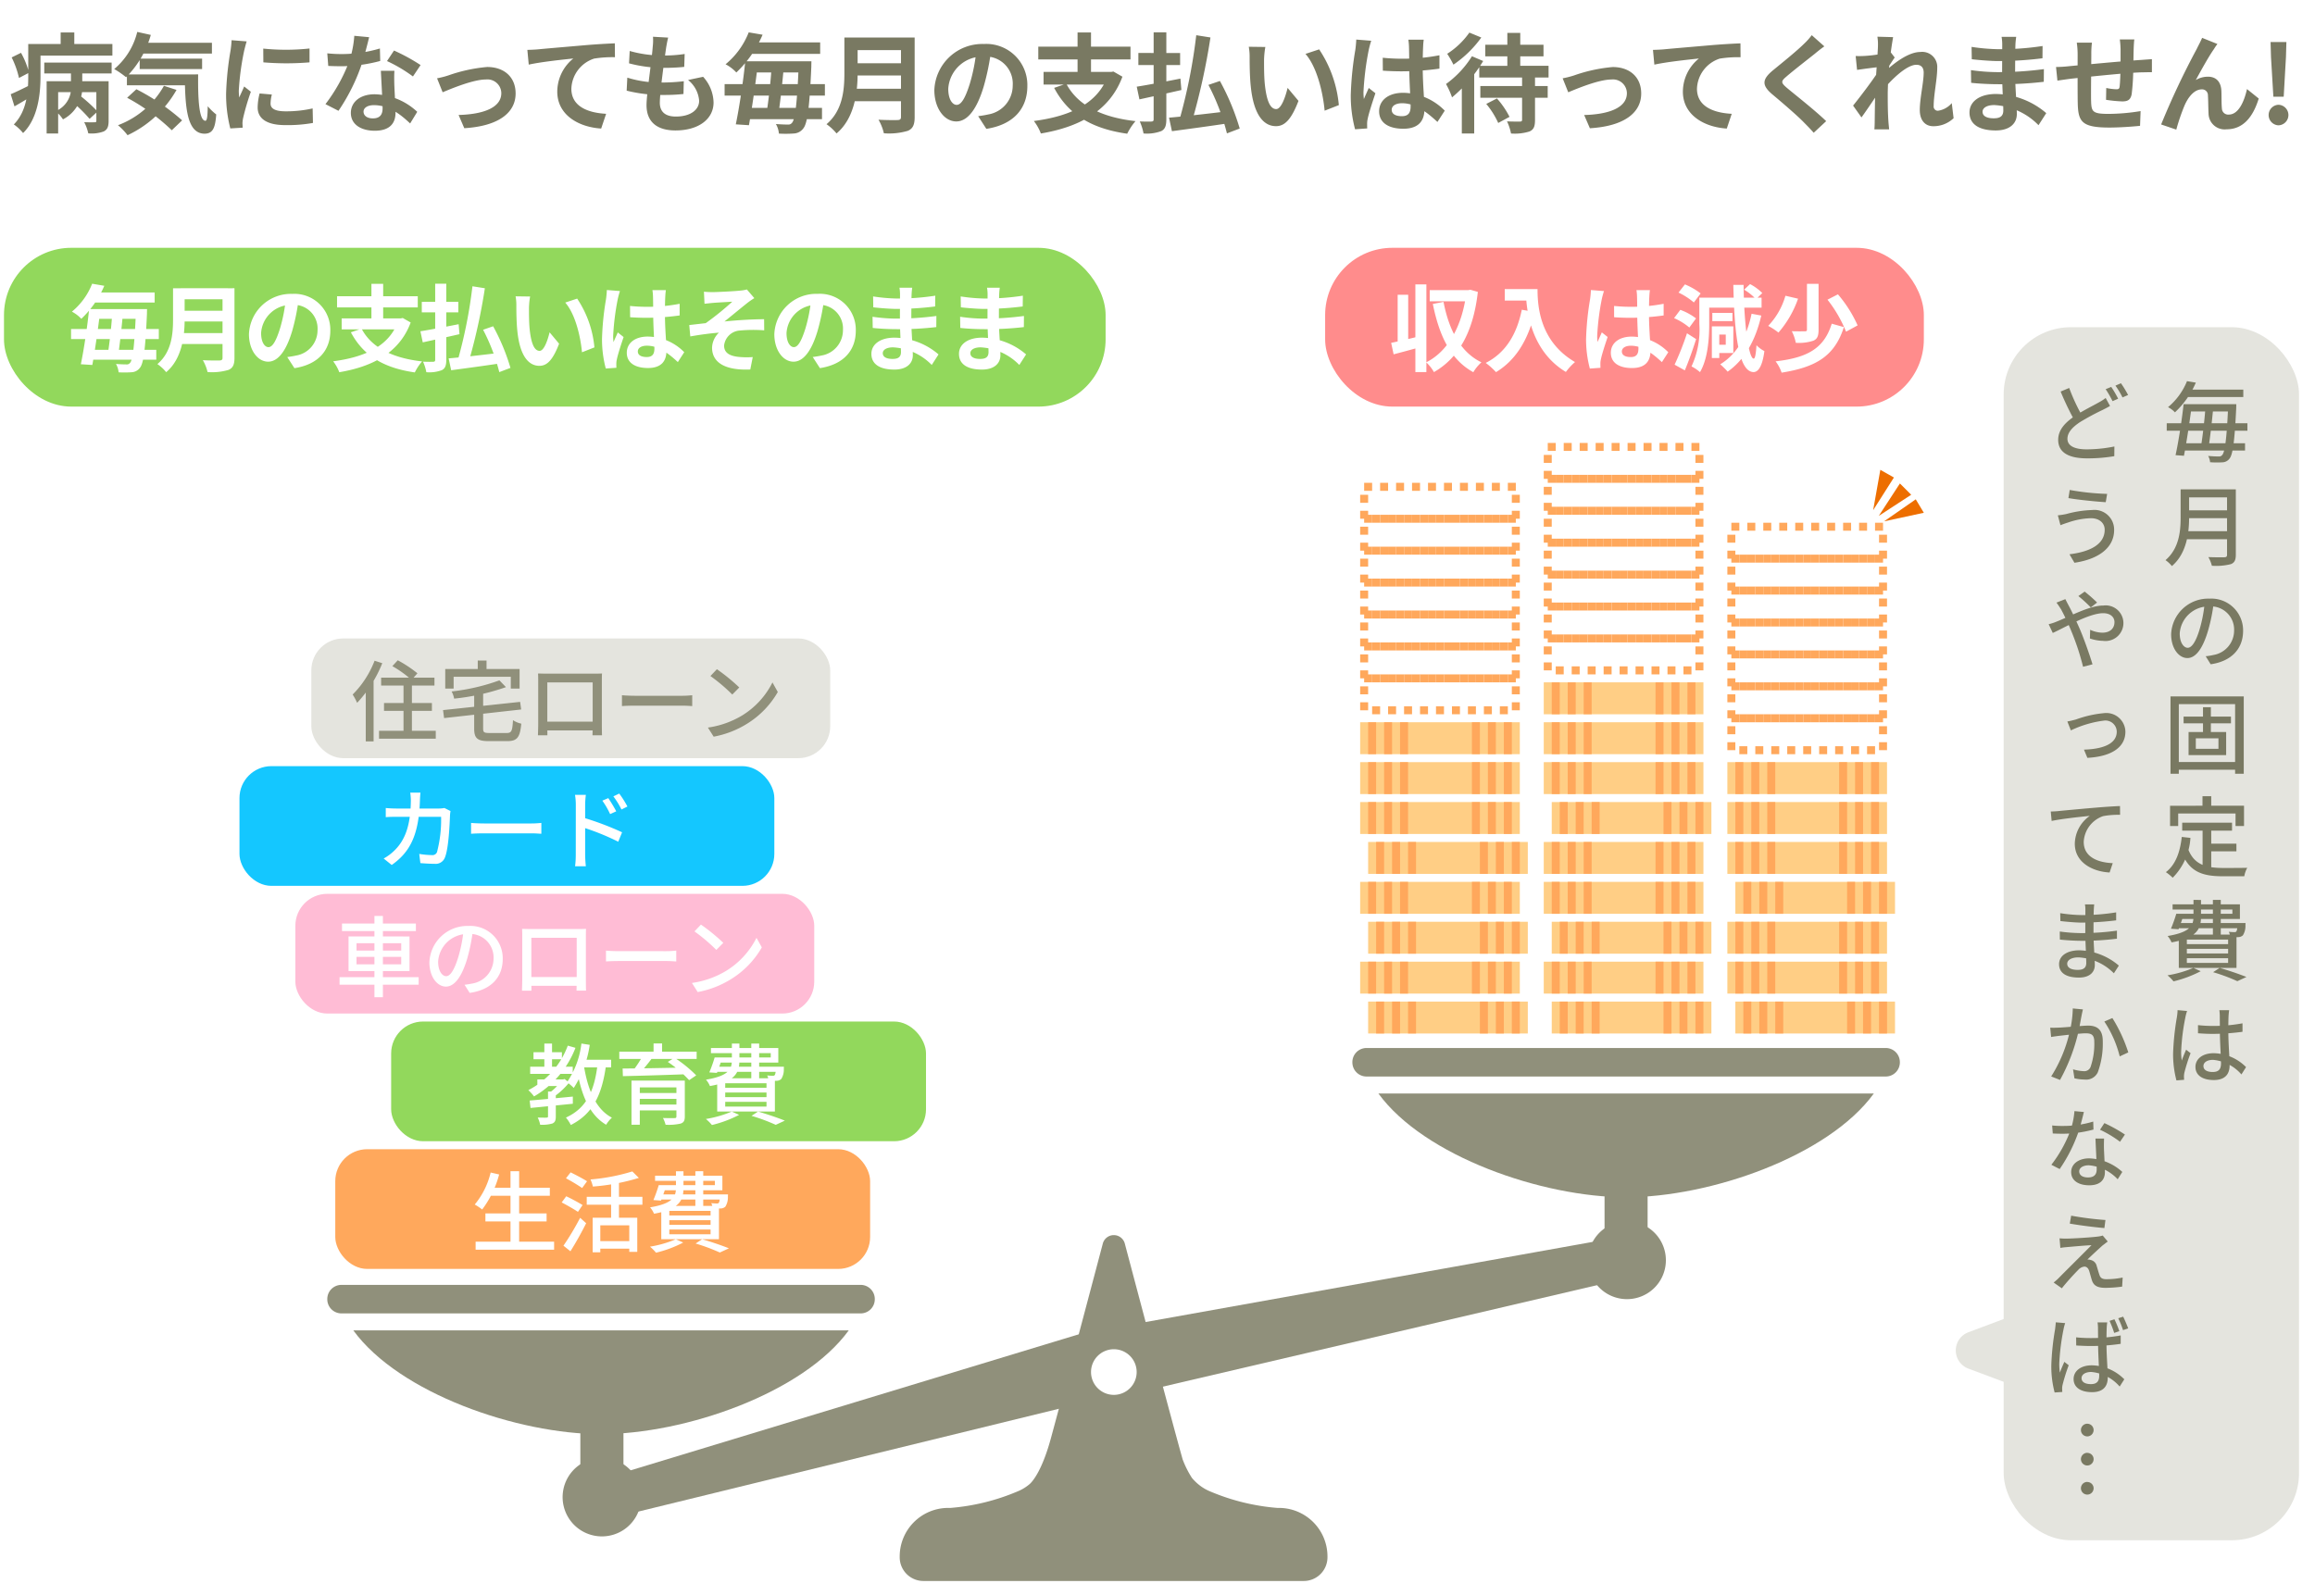<?xml version="1.0" encoding="utf-8"?>
<svg xmlns="http://www.w3.org/2000/svg" xmlns:xlink="http://www.w3.org/1999/xlink" width="290" height="200" viewBox="0 0 290 200">
  <defs>
    <clipPath id="a">
      <rect width="197" height="68.098" transform="translate(42 123)" fill="#fff"/>
    </clipPath>
  </defs>
  <g transform="translate(-593 -132)">
    <rect width="290" height="200" transform="translate(593 132)" fill="#fff"/>
    <path d="M5.547,7.33V8.691h8.438V7.33Zm3.518,4.934a17.952,17.952,0,0,1,2.157,2.116l1-.917a19.608,19.608,0,0,0-2.211-2.009Zm-3.222-2.6v6.551H7.286V11.037H12.7V9.662Zm6.228,0v4.947c0,.162-.054.2-.229.2s-.755.013-1.294-.014a5.49,5.49,0,0,1,.512,1.4A4.384,4.384,0,0,0,13,15.957c.472-.243.607-.634.607-1.321V9.662ZM8.89,7.8v2.386a3.144,3.144,0,0,1-1.928,3.235,4.425,4.425,0,0,1,.93,1.024,4.494,4.494,0,0,0,2.413-4.26V7.8ZM4.415,5V6.454H14.08V5ZM3.539,5V9.028c0,1.9-.148,4.368-1.806,6.053a5.51,5.51,0,0,1,1.159,1.078C4.779,14.313,5.075,11.2,5.075,9.042V5ZM7.6,3.555v2.4H9.308v-2.4ZM1.463,6.683a11.47,11.47,0,0,1,.917,2.575L3.633,8.6a10.229,10.229,0,0,0-1-2.494Zm-.121,4.61.472,1.523c.782-.445,1.618-.944,2.4-1.442l-.377-1.267C2.905,10.579,1.988,11.023,1.341,11.293ZM17.356,4.85V6.2h9.193V4.85ZM17.5,6.831V8.139h7.818V6.831ZM15.9,8.813v1.362h7.792V8.813Zm1.294-5.325a8.775,8.775,0,0,1-2.885,4.651,11.06,11.06,0,0,1,1.483,1.024,12.077,12.077,0,0,0,3.1-5.3Zm3.343,6.754a11.035,11.035,0,0,1-5.756,4.934,8.051,8.051,0,0,1,1.2,1.254,13.769,13.769,0,0,0,6.133-5.675Zm2.615-1.429c.027,4.125.256,7.414,2.48,7.428,1.038-.014,1.335-.728,1.456-2.413A6.841,6.841,0,0,1,26.023,12.8c-.013,1.092-.067,1.82-.283,1.82-.782,0-.957-2.561-.917-5.81Zm-7.225,2.925a25.547,25.547,0,0,1,5.594,4.071l1.294-1.24a27.461,27.461,0,0,0-5.729-3.9Zm17.052-6.16L32.992,7.3a34.516,34.516,0,0,0,5.783,0V5.564A27.714,27.714,0,0,1,32.979,5.577Zm1.078,5.756L32.521,11.2a7.444,7.444,0,0,0-.243,1.752c0,1.375,1.119,2.211,3.437,2.211a17.918,17.918,0,0,0,3.491-.27l-.041-1.82a14.92,14.92,0,0,1-3.37.364c-1.375,0-1.9-.364-1.9-.97A4.756,4.756,0,0,1,34.057,11.333ZM30.9,4.674l-1.887-.148a12.222,12.222,0,0,1-.135,1.308,38.157,38.157,0,0,0-.553,5.352,17.028,17.028,0,0,0,.526,4.394l1.55-.094c-.014-.189-.014-.418-.027-.566a4.285,4.285,0,0,1,.081-.634,30.577,30.577,0,0,1,.971-3.3l-.836-.661c-.2.458-.418.917-.62,1.375a6.362,6.362,0,0,1-.054-.876,33.217,33.217,0,0,1,.661-4.934C30.633,5.645,30.809,4.957,30.9,4.674ZM41,6.171l.121,1.577c.58.027,1.146.04,1.685.04a19.214,19.214,0,0,0,4.826-.661l-.04-1.564a16.872,16.872,0,0,1-4.8.7A17.215,17.215,0,0,1,41,6.171Zm5.244-2.022-1.86-.175a12.755,12.755,0,0,1-.66,3.262,20.944,20.944,0,0,1-2.952,5.3l1.631.836A24.241,24.241,0,0,0,45.381,7.33C45.744,6.184,46.068,4.863,46.243,4.149Zm3.168,4.206h-1.7c.067,1.415.216,3.9.216,4.7,0,.755-.3,1.267-1.213,1.267-.741,0-1.173-.351-1.173-.849,0-.472.512-.809,1.294-.809,2.035,0,3.572,1.388,4.543,2.292l.89-1.456a8.087,8.087,0,0,0-5.338-2.2c-1.874,0-2.979,1.024-2.979,2.332,0,1.483,1.321,2.238,2.993,2.238,1.928,0,2.6-.984,2.6-2.238,0-.755-.121-2.763-.148-3.559C49.384,9.487,49.371,8.921,49.411,8.354Zm2.319.714.957-1.429a23.965,23.965,0,0,0-3.33-1.82l-.876,1.321A18.266,18.266,0,0,1,51.73,9.069Zm3.02.229.7,1.752c1.159-.485,3.842-1.6,5.405-1.6A1.74,1.74,0,0,1,62.8,11.158c0,1.833-2.278,2.656-5.352,2.736l.714,1.658c4.273-.256,6.43-1.928,6.43-4.354,0-2.049-1.429-3.316-3.572-3.316a19.727,19.727,0,0,0-4.839,1.051A11.108,11.108,0,0,1,54.749,9.3ZM66.062,5.739l.175,1.847c1.564-.35,4.314-.634,5.581-.768a5.363,5.363,0,0,0-2.008,4.152c0,2.925,2.669,4.448,5.5,4.624l.62-1.847c-2.278-.121-4.354-.917-4.354-3.141a4.115,4.115,0,0,1,2.844-3.774,14.218,14.218,0,0,1,2.615-.175l-.014-1.739c-.957.04-2.426.121-3.815.243-2.48.216-4.691.4-5.823.512C67.126,5.7,66.587,5.726,66.062,5.739ZM83.7,4.2l-1.9-.108a6.262,6.262,0,0,1-.027,1.2c-.135,1.887-.782,5.985-.782,7.36,0,2.265,1.5,3.181,3.626,3.181,2.952,0,4.772-1.469,4.772-3.5a4.922,4.922,0,0,0-1.308-3.222l-1.887.4a3.7,3.7,0,0,1,1.389,2.6c0,1.105-1.038,1.981-2.925,1.981-1.321,0-2-.607-2-1.725,0-1.361.633-5.81.8-6.969C83.521,5.052,83.575,4.7,83.7,4.2ZM78.884,5.874,78.8,7.424a16.9,16.9,0,0,0,4.246.566,24.562,24.562,0,0,0,2.669-.121l.054-1.618A16.135,16.135,0,0,1,83.1,6.44,14.647,14.647,0,0,1,78.884,5.874Zm-.3,3.343-.081,1.631a18.291,18.291,0,0,0,4.731.539,22.046,22.046,0,0,0,2.386-.121l.04-1.6a23.3,23.3,0,0,1-2.7.162A13.633,13.633,0,0,1,78.587,9.217ZM94.049,7.168v1.4h6.524v-1.4Zm-.957,5.837V14.42h9.881V13.005Zm-2.319-2.979v1.442h12.563V10.026Zm2.75-5.23V6.238h9.22V4.8Zm6.538,2.372v.324c-.2,4.988-.459,6.942-.836,7.374a.576.576,0,0,1-.526.229c-.3,0-.836-.014-1.5-.067a2.958,2.958,0,0,1,.377,1.2,14.17,14.17,0,0,0,1.887-.014,1.562,1.562,0,0,0,1.187-.66c.472-.607.755-2.413.984-7.684,0-.2.013-.7.013-.7Zm-6.7,0c-.256,2.534-.755,5.837-1.186,7.9l1.645.108c.378-2.035.849-5.365,1.159-8.007Zm3.3.7c-.121,1.914-.4,4.395-.66,5.931h1.51c.229-1.5.512-3.977.674-5.931ZM93.793,3.542a9.809,9.809,0,0,1-2.9,4A4.963,4.963,0,0,1,92.242,8.57a14.3,14.3,0,0,0,3.289-4.731Zm13.09.647V5.766h6.74V4.189Zm.013,3.222V8.947h6.794V7.411Zm-.067,3.195v1.564H113.6V10.606Zm-1.052-6.416V8.651c0,2.062-.189,4.664-2.238,6.4a6.017,6.017,0,0,1,1.254,1.159c2.278-1.914,2.642-5.217,2.642-7.562V4.189Zm7.091,0v9.948c0,.283-.108.377-.418.391s-1.443.014-2.4-.04a6.1,6.1,0,0,1,.674,1.7,8.277,8.277,0,0,0,3.006-.31c.62-.27.85-.755.85-1.712V4.189Zm11.3,1.577-1.847-.054a22.213,22.213,0,0,1-.822,4.233c-.566,1.82-1.079,2.682-1.658,2.682-.512,0-1.052-.66-1.052-2.022a4.308,4.308,0,0,1,4.422-4.031,3.4,3.4,0,0,1,3.653,3.626,3.673,3.673,0,0,1-3.06,3.626c-.364.081-.741.148-1.267.216l1.024,1.591c3.4-.526,5.136-2.534,5.136-5.365A5.144,5.144,0,0,0,123.246,5a6.011,6.011,0,0,0-6.2,5.769c0,2.278,1.241,3.936,2.75,3.936,1.47,0,2.629-1.671,3.438-4.394A30.618,30.618,0,0,0,124.163,5.766Zm9.409,4.206-1.523.526c1.752,3.289,4.61,5.1,9.153,5.743a7.584,7.584,0,0,1,1.038-1.577C137.9,14.178,134.96,12.627,133.572,9.972ZM130.728,8.5V10.08h8.64V8.5Zm-.661-3.168v1.6h11.552v-1.6Zm4.92-1.779V9.217h1.685V3.555ZM138.843,8.5v.3c-1.227,3.667-4.8,5.257-9.329,5.85a6.211,6.211,0,0,1,.877,1.564c4.677-.782,8.6-2.75,10.217-7.117l-1.132-.647-.283.054Zm11.013-4.6a68.311,68.311,0,0,1-2.117,10.649l1.537.324a83.434,83.434,0,0,0,2.359-10.69Zm-3.411,10.326.364,1.7c1.9-.256,4.557-.607,7.023-.984l-.054-1.51C151.109,13.76,148.238,14.083,146.445,14.232Zm4.934-4.1A27.646,27.646,0,0,1,153.7,16.2l1.6-.607a29.942,29.942,0,0,0-2.481-5.958Zm-8.775-4V7.64h5.23V6.13Zm1.914-2.588V14.434c0,.2-.068.27-.27.283s-.863.014-1.469-.014a6.544,6.544,0,0,1,.472,1.51,5.116,5.116,0,0,0,2.224-.3c.472-.243.633-.661.633-1.483V3.542ZM142.4,10.349l.337,1.591c1.483-.323,3.438-.755,5.258-1.173l-.122-1.429C145.893,9.729,143.776,10.134,142.4,10.349ZM158.51,5.375l-2.076-.027a6.961,6.961,0,0,1,.108,1.361c0,.822.013,2.413.148,3.653.378,3.613,1.658,4.934,3.154,4.934,1.079,0,1.915-.809,2.818-3.168L161.3,10.5c-.256,1.065-.782,2.656-1.429,2.656-.849,0-1.253-1.335-1.442-3.276-.081-.984-.081-1.982-.081-2.858A10.791,10.791,0,0,1,158.51,5.375Zm6.74.3-1.712.566c1.469,1.672,2.2,4.934,2.4,7.117l1.78-.7A15,15,0,0,0,165.25,5.672Zm7.967,1.051.013,1.618c.795.054,1.564.081,2.359.081a34.734,34.734,0,0,0,4.732-.337V6.413a23.744,23.744,0,0,1-4.732.431A22.7,22.7,0,0,1,173.217,6.723Zm5.135-2.265h-1.927a7.353,7.353,0,0,1,.081.89c.013.4.027,1.308.027,2.332,0,1.941.175,4.206.175,5.136,0,.8-.283,1.227-1.1,1.227-.728,0-1.268-.243-1.268-.8,0-.512.526-.822,1.295-.822,1.523,0,2.884.9,4.434,2.345l.917-1.415a7.437,7.437,0,0,0-5.217-2.238c-1.846,0-3.006.944-3.006,2.319,0,1.415,1.16,2.184,3.033,2.184,1.941,0,2.642-1.024,2.642-2.44,0-1.281-.215-3.033-.215-5.513,0-.971.027-1.9.054-2.346A8.518,8.518,0,0,1,178.352,4.459Zm-6.578.135L169.9,4.445c-.014.418-.068.944-.122,1.321a40.11,40.11,0,0,0-.566,5.621,16.3,16.3,0,0,0,.539,4.3l1.523-.108c-.013-.189-.013-.418-.013-.566a2.76,2.76,0,0,1,.067-.62c.149-.741.594-2.1.971-3.222l-.836-.66c-.189.458-.418.917-.606,1.388a6.414,6.414,0,0,1-.054-.876,36.01,36.01,0,0,1,.647-5.217A11.614,11.614,0,0,1,171.774,4.593Zm14.289.5V6.548h7.293V5.092Zm-.62,5.176v1.469h8.438V10.269Zm-.135-2.534V9.2h8.681V7.734Zm3.518-4.125v4.88h1.618V3.609Zm1.847,5.338v5.54c0,.175-.067.229-.269.229s-.957.014-1.618-.027a6.534,6.534,0,0,1,.5,1.523,6.12,6.12,0,0,0,2.318-.256c.54-.243.688-.647.688-1.442V8.947Zm-4.489,3.559a10.432,10.432,0,0,1,1.5,2.386l1.415-.768a10.821,10.821,0,0,0-1.577-2.305Zm-1.792-5.972a12.346,12.346,0,0,1-3.249,3.478,10.112,10.112,0,0,1,.755,1.672,17.787,17.787,0,0,0,3.9-4.556Zm-.324-2.966a9.882,9.882,0,0,1-2.777,2.656,11.5,11.5,0,0,1,.782,1.361,13.915,13.915,0,0,0,3.491-3.4Zm-.944,5.972v6.673h1.551V8.085l-.068-.04ZM195.755,9.3l.7,1.752c1.159-.485,3.842-1.6,5.406-1.6a1.74,1.74,0,0,1,1.941,1.712c0,1.833-2.278,2.656-5.352,2.736l.715,1.658c4.273-.256,6.43-1.928,6.43-4.354,0-2.049-1.429-3.316-3.573-3.316a19.724,19.724,0,0,0-4.839,1.051A11.068,11.068,0,0,1,195.755,9.3Zm11.313-3.559.175,1.847c1.563-.35,4.313-.634,5.58-.768a5.365,5.365,0,0,0-2.008,4.152c0,2.925,2.669,4.448,5.5,4.624l.62-1.847c-2.278-.121-4.354-.917-4.354-3.141a4.116,4.116,0,0,1,2.844-3.774,14.216,14.216,0,0,1,2.615-.175l-.013-1.739c-.957.04-2.427.121-3.815.243-2.48.216-4.691.4-5.823.512C208.132,5.7,207.593,5.726,207.068,5.739Zm21.469-.445-1.577-1.4a8.424,8.424,0,0,1-1.038,1.146c-.9.89-2.763,2.386-3.814,3.249-1.348,1.119-1.456,1.847-.122,2.993,1.24,1.038,3.222,2.736,4.031,3.586.4.4.809.822,1.186,1.254l1.564-1.456c-1.375-1.335-3.937-3.343-4.948-4.192-.727-.634-.741-.8-.026-1.4.9-.782,2.682-2.157,3.558-2.858C227.661,5.955,228.106,5.6,228.537,5.294Zm16.19,9-.229-1.887a2.775,2.775,0,0,1-1.739.957.523.523,0,0,1-.526-.593c0-1.4.445-3.383.445-4.772a1.884,1.884,0,0,0-2.116-2c-1.78,0-4.031,2.022-4.853,2.885l.013,2.076c1.079-1.375,3.087-3.357,4.341-3.357.58,0,.917.324.917.984,0,1.24-.486,3.208-.486,4.678,0,1.307.674,2.035,1.685,2.035A3.635,3.635,0,0,0,244.727,14.3Zm-9.315-6.416-.108.243-.027.35c-.674,1.065-2.291,3.195-3.14,4.246l1.051,1.483c.715-.984,1.914-2.79,2.507-3.653l.782-2.534c.229-.35.647-1.011.876-1.321l-.539-.7a17.5,17.5,0,0,1-3.181.5,11.651,11.651,0,0,1-1.173.013l.175,1.739C233.525,8.112,234.806,7.95,235.412,7.883Zm-.161-2.6c0,.539-.3,4.314-.337,5.513-.041,1.685-.054,2.588-.068,3.9,0,.216-.013.687-.04,1h1.846c-.027-.3-.08-.8-.094-1.038-.081-1.254-.081-2.4-.081-3.491a45.85,45.85,0,0,1,.674-7.023l-1.968-.054A6.134,6.134,0,0,1,235.251,5.281Zm17.321-1.173h-1.833a5.374,5.374,0,0,1,.081.917c0,.768-.014,2.48-.014,3.774s.149,3.72.149,4.529c0,.782-.486.984-1.2.984-.93,0-1.4-.31-1.4-.822,0-.472.526-.836,1.469-.836a8.348,8.348,0,0,1,5.541,2.521l.97-1.51a9.893,9.893,0,0,0-6.3-2.4c-2.062,0-3.316.957-3.316,2.319,0,1.429,1.132,2.251,3.289,2.251,1.766,0,2.642-.89,2.642-2.049,0-1.065-.215-3.5-.215-4.988,0-1.132.013-3.046.04-3.734A8.836,8.836,0,0,1,252.572,4.108Zm-5.594,1.254.027,1.55c.89.108,2.453.229,3.316.229a44.531,44.531,0,0,0,5.54-.35l.014-1.537a34.722,34.722,0,0,1-5.567.4A24.965,24.965,0,0,1,246.978,5.362ZM246.9,8.273l.027,1.591c.89.108,2.413.175,3.208.175a45.95,45.95,0,0,0,5.891-.3l.014-1.591a42.811,42.811,0,0,1-5.891.377A23.986,23.986,0,0,1,246.9,8.273ZM267.37,4.432h-1.82a10.94,10.94,0,0,1,.094,1.24V7.95c-.027.93-.054,1.9-.121,2.413-.041.27-.162.31-.418.31a7.094,7.094,0,0,1-1.254-.162l-.027,1.483a16.885,16.885,0,0,0,2.022.2c.688,0,1.038-.175,1.187-.89a26.828,26.828,0,0,0,.2-3.343c.027-.687.027-1.456.054-2.372C267.3,5.24,267.329,4.647,267.37,4.432Zm-5.311.4h-1.9a10.181,10.181,0,0,1,.108,1.5c0,.809-.014,4.907.013,6.066.054,2.332.485,3.073,3.963,3.073,1.294,0,2.939-.121,3.842-.216l.068-1.847a25.23,25.23,0,0,1-4.031.35c-2.022,0-2.13-.3-2.17-1.631-.027-1.105.027-4.664.027-5.891A10.618,10.618,0,0,1,262.059,4.836Zm-4.5,3.046.175,1.712c.364-.054,1.2-.175,1.618-.229,1.564-.175,6.807-.741,8.91-.809.351,0,1.065-.027,1.308-.013V6.9c-.4.027-.93.067-1.294.094-2.6.162-7.67.661-9.032.782A15.294,15.294,0,0,1,257.556,7.883ZM277.776,5l-1.914-.768c-.243.566-.5,1.011-.66,1.361a99.225,99.225,0,0,0-4.476,9.49l1.9.647a25.543,25.543,0,0,1,1.024-3.006c.472-1.092,1.241-2.035,2.157-2.035a.729.729,0,0,1,.782.755c.04.553.04,1.644.081,2.372a2.016,2.016,0,0,0,2.251,1.874c2.076,0,3.316-1.537,4.031-3.855l-1.47-1.186c-.377,1.672-1.105,3.195-2.278,3.195a.782.782,0,0,1-.863-.741c-.067-.566-.04-1.645-.067-2.238-.054-1.132-.661-1.766-1.672-1.766a2.969,2.969,0,0,0-1.536.418c.66-1.2,1.6-2.925,2.278-3.882A6.447,6.447,0,0,1,277.776,5Zm7.01,6.605h1.294l.283-4.974.054-1.874h-1.982l.054,1.874Zm.633,3.586a1.288,1.288,0,0,0,0-2.575,1.289,1.289,0,0,0,0,2.575Z" transform="translate(592.999 132.512)" fill="#797962"/>
    <path d="M247.578,164.49A2.433,2.433,0,0,1,246,162.213h0a2.432,2.432,0,0,1,1.578-2.277L252.741,158v8.426Z" transform="translate(592 139)" fill="#e4e4de"/>
    <rect width="37" height="152" rx="8.426" transform="translate(844 173)" fill="#e4e4de"/>
    <path d="M265.475,41.481l-.7.285a13.027,13.027,0,0,1,.865,1.5l.7-.307A13.307,13.307,0,0,0,265.475,41.481Zm1.216-.46-.69.3a10.538,10.538,0,0,1,.887,1.478l.7-.307A13.663,13.663,0,0,0,266.691,41.021Zm-1.369,2.847-.547-1a5.38,5.38,0,0,1-.866.559c-.678.394-1.872.964-2.934,1.664-1.27.832-2.146,1.774-2.146,3.022,0,1.719,1.544,2.321,3.613,2.321a20,20,0,0,0,3.417-.274l.011-1.215a17.436,17.436,0,0,1-3.472.361c-1.6,0-2.409-.482-2.409-1.325,0-.778.6-1.434,1.544-2.07a30.729,30.729,0,0,1,2.858-1.544C264.742,44.186,265.037,44.043,265.322,43.868Zm-5.114-2.256-1.073.449a35.288,35.288,0,0,0,1.785,3.712l.964-.569A23.973,23.973,0,0,1,260.208,41.612Zm4.446,17.763c0,1.807-1.785,2.759-4.413,3.077l.624,1.062c2.869-.416,4.972-1.785,4.972-4.106a2.467,2.467,0,0,0-2.76-2.5,13.707,13.707,0,0,0-3.23.5,9.645,9.645,0,0,1-1.062.164l.328,1.237c.274-.11.646-.241.964-.34a9.382,9.382,0,0,1,2.869-.536C264.008,57.941,264.654,58.554,264.654,59.375Zm-4.38-4.982-.164,1.018c1.226.219,3.46.438,4.675.515l.176-1.04A31.152,31.152,0,0,1,260.274,54.393Zm2.639,14.719.788-.613a18.847,18.847,0,0,0-1.554-1.369l-.789.558A17.319,17.319,0,0,1,262.913,69.113Zm-3.186-1.04-1.117.438c.2.241.427.613.58.843a28.681,28.681,0,0,1,1.3,2.77,31.1,31.1,0,0,1,1.456,4.424l1.183-.307c-.361-1.194-1.106-3.318-1.664-4.588-.417-.931-.909-2.015-1.336-2.8C260.022,68.653,259.814,68.258,259.727,68.072Zm-2.092,3.143.515,1.095c1.336-.591,4.533-2.475,6.307-2.475.942,0,1.423.515,1.423,1.117,0,.766-.525,1.325-1.533,1.325a3.881,3.881,0,0,1-1.511-.361L262.8,73a5.294,5.294,0,0,0,1.631.3A2.253,2.253,0,0,0,267,71a2.224,2.224,0,0,0-2.518-2.124c-1.752,0-4.194,1.369-5.88,2.026A6.2,6.2,0,0,1,257.635,71.215Zm2.343,12.19.438,1.117a13.425,13.425,0,0,1,4.14-1.226,1.416,1.416,0,0,1,1.609,1.38c0,1.588-1.85,2.19-4.106,2.256l.427,1.029c3.066-.164,4.763-1.347,4.763-3.274a2.391,2.391,0,0,0-2.65-2.332,13.983,13.983,0,0,0-3.548.8C260.723,83.24,260.318,83.35,259.978,83.4ZM257.9,94.685l.109,1.183c1.194-.263,3.68-.526,4.775-.635a4.359,4.359,0,0,0-1.873,3.493c0,2.365,2.256,3.493,4.358,3.6l.394-1.172c-1.773-.066-3.635-.712-3.635-2.661a3.6,3.6,0,0,1,2.431-3.23,10.44,10.44,0,0,1,2.124-.164l-.011-1.1c-.733.033-1.861.1-3,.2-1.84.153-3.9.35-4.676.427C258.686,94.653,258.3,94.674,257.9,94.685Zm5.442,11.643h-1.161a3.5,3.5,0,0,1,.055.689c0,.679-.011,1.917-.011,2.913s.121,2.989.121,3.734c0,.679-.46.865-1.063.865-.919,0-1.324-.317-1.324-.777,0-.427.5-.789,1.4-.789a6.728,6.728,0,0,1,4.446,1.993l.624-.963a7.927,7.927,0,0,0-4.938-1.917c-1.588,0-2.552.712-2.552,1.741,0,1.073.865,1.676,2.486,1.676,1.412,0,1.993-.734,1.993-1.566,0-.778-.165-2.683-.165-4,0-.909.011-2.376.033-2.869C263.3,106.766,263.318,106.525,263.34,106.328Zm-4.259,1.095.021.985c.69.088,1.982.2,2.694.2a37.273,37.273,0,0,0,4.293-.285v-1a26.468,26.468,0,0,1-4.3.339A19.263,19.263,0,0,1,259.081,107.423Zm-.055,2.3.011,1.007c.744.088,1.938.154,2.628.154a33.454,33.454,0,0,0,4.522-.263v-1.007a32.138,32.138,0,0,1-4.511.306A20.758,20.758,0,0,1,259.026,109.722Zm2.9,9.759-1.271-.121a13.076,13.076,0,0,1-.328,2.661,17.785,17.785,0,0,1-2.376,5.859l1.106.438a23.16,23.16,0,0,0,2.354-6.253c.131-.624.263-1.4.35-1.829C261.807,120,261.873,119.722,261.928,119.481Zm3.69,1.084L264.61,121a13.953,13.953,0,0,1,1.927,4.369l1.074-.5A19.083,19.083,0,0,0,265.618,120.565Zm-7.786,1.2.11,1.172c.3-.055.8-.12,1.073-.153.635-.066,2.562-.307,3.252-.307s1.084.153,1.084,1.073a8.855,8.855,0,0,1-.471,3.154.844.844,0,0,1-.876.515,5.552,5.552,0,0,1-1.314-.23l.175,1.127a5.931,5.931,0,0,0,1.282.154,1.6,1.6,0,0,0,1.653-.931,10.489,10.489,0,0,0,.613-3.9c0-1.5-.788-1.927-1.828-1.927-.756,0-2.88.23-3.7.251C258.511,121.78,258.2,121.791,257.832,121.769Zm.241,12.256.077,1.007c.427.022.876.033,1.3.033a14.989,14.989,0,0,0,3.8-.526l-.032-1a12.834,12.834,0,0,1-3.778.548C259.015,134.091,258.5,134.069,258.073,134.025Zm3.975-1.686-1.183-.11a9.834,9.834,0,0,1-.514,2.464,16.379,16.379,0,0,1-2.376,4.259l1.04.537a19.331,19.331,0,0,0,2.387-4.752C261.665,133.9,261.917,132.875,262.048,132.339Zm2.529,3.328H263.5c.044,1.161.154,3.11.154,3.855,0,.58-.263,1.018-1.084,1.018-.723,0-1.106-.306-1.106-.766,0-.438.481-.756,1.193-.756a5.543,5.543,0,0,1,3.625,1.752l.58-.92a6.452,6.452,0,0,0-4.15-1.7c-1.336,0-2.256.712-2.256,1.719,0,1.117,1.008,1.654,2.256,1.654,1.434,0,1.971-.734,1.971-1.654,0-.668-.1-2.277-.121-2.956C264.556,136.5,264.556,136.116,264.577,135.667Zm2,.4.613-.9a18.5,18.5,0,0,0-2.573-1.435l-.547.832A13.773,13.773,0,0,1,266.581,136.072Zm-6.121,9.256-.175,1c1.3.23,3.23.471,4.336.558l.132-1.007A39.662,39.662,0,0,1,260.46,145.328Zm4.577,3.241-.624-.745a2.857,2.857,0,0,1-.558.121c-.843.12-3.318.262-3.888.262a8.538,8.538,0,0,1-.963-.032l.1,1.2c.23-.044.526-.077.9-.109.635-.055,2.19-.2,3-.23-1.03,1.051-3.636,3.624-4.107,4.117a6.871,6.871,0,0,1-.635.558l1.03.723c.668-.854,1.675-1.927,2.058-2.31a1.183,1.183,0,0,1,.767-.406c.262,0,.481.176.6.548.1.3.241.876.35,1.193.241.712.789.92,1.719.92a16.555,16.555,0,0,0,2.059-.153l.066-1.139a9.914,9.914,0,0,1-2.059.208c-.5,0-.733-.164-.854-.547-.109-.307-.241-.8-.339-1.1a.976.976,0,0,0-.745-.756,1.087,1.087,0,0,0-.416-.055c.339-.35,1.456-1.379,1.9-1.774C264.556,148.941,264.807,148.733,265.037,148.569Zm.843,9.748-.613.2a13.2,13.2,0,0,1,.581,1.511l.646-.219A13.27,13.27,0,0,0,265.88,158.317Zm1.1-.329-.624.2a10.7,10.7,0,0,1,.6,1.489l.646-.219C267.446,159.039,267.173,158.393,266.975,157.988Zm-5.9,2.584.011,1.03c.624.032,1.2.065,1.829.065a25.441,25.441,0,0,0,3.745-.273v-1.052a20,20,0,0,1-3.734.329A16.951,16.951,0,0,1,261.073,160.572Zm3.9-1.861h-1.216a4.711,4.711,0,0,1,.055.679c0,.35.011,1.051.011,1.817,0,1.479.142,3.4.142,4.15,0,.679-.241,1.085-1.04,1.085-.679,0-1.172-.241-1.172-.745,0-.471.5-.778,1.216-.778a5.33,5.33,0,0,1,3.559,1.829l.58-.909a5.87,5.87,0,0,0-4.063-1.752c-1.423,0-2.288.734-2.288,1.719,0,1.03.865,1.643,2.31,1.643,1.5,0,1.971-.843,1.971-1.84,0-1.073-.164-2.617-.164-4.413,0-.7.011-1.445.033-1.828C264.917,159.16,264.939,158.919,264.972,158.711Zm-5.267.087-1.183-.1c-.011.274-.055.613-.088.887a32.444,32.444,0,0,0-.47,4.489,12.79,12.79,0,0,0,.416,3.417l.963-.066c-.011-.131-.022-.3-.022-.4a1.984,1.984,0,0,1,.055-.493,22.136,22.136,0,0,1,.767-2.453l-.548-.427c-.175.4-.394.909-.558,1.347a7.663,7.663,0,0,1-.077-1.128,28.148,28.148,0,0,1,.526-4.248A6.127,6.127,0,0,1,259.7,158.8Zm2.77,12.606a.794.794,0,1,0,.788.789A.788.788,0,0,0,262.475,171.4Zm0,3.647a.794.794,0,1,0,.788.788A.787.787,0,0,0,262.475,175.051Zm0,3.646a.794.794,0,1,0,.788.788A.787.787,0,0,0,262.475,178.7Z" transform="translate(592 139)" fill="#797962"/>
    <path d="M274.978,43.649v.909h5.475v-.909Zm-.8,4.895v.909h8.059v-.909Zm-1.752-2.508v.931h10.107v-.931Zm2.212-4.216v.931h7.38V41.82Zm5.486,1.829v.208c-.186,4.194-.416,5.793-.745,6.154a.487.487,0,0,1-.438.186c-.241,0-.744-.011-1.325-.066a1.816,1.816,0,0,1,.241.788,12.238,12.238,0,0,0,1.544.011,1.152,1.152,0,0,0,.887-.46c.4-.493.635-1.982.843-6.351,0-.132.011-.471.011-.471Zm-5.585,0c-.219,2.015-.646,4.752-1.007,6.384l1.051.077c.318-1.621.734-4.369,1-6.461Zm2.738.449c-.121,1.577-.361,3.7-.58,4.971h.974c.186-1.237.438-3.362.58-4.971Zm-2.311-3.34a8.281,8.281,0,0,1-2.376,3.263,3.132,3.132,0,0,1,.865.646,11.058,11.058,0,0,0,2.617-3.723Zm-.12,13.558v1.007h5.606V54.317Zm.011,2.628v.986h5.65v-.986Zm-.077,2.617v1.007h5.661V59.562Zm-.613-5.245V57.8c0,1.719-.164,3.9-1.894,5.388a3.683,3.683,0,0,1,.8.744c1.873-1.6,2.157-4.227,2.157-6.132V54.317Zm5.815,0V62.5c0,.241-.077.318-.34.328s-1.15.011-2-.022a4.157,4.157,0,0,1,.438,1.084,7.507,7.507,0,0,0,2.376-.2c.449-.175.625-.5.625-1.172v-8.2Zm-1.665,14.172-1.128-.022a17.806,17.806,0,0,1-.635,3.362c-.493,1.653-1.018,2.343-1.5,2.343-.449,0-1-.569-1-1.8a3.636,3.636,0,0,1,3.712-3.384,2.908,2.908,0,0,1,3.1,3.033,3.11,3.11,0,0,1-2.607,3.055,6.666,6.666,0,0,1-.952.153l.624,1.007c2.617-.372,4.062-1.96,4.062-4.183a3.982,3.982,0,0,0-4.215-4.041,4.648,4.648,0,0,0-4.8,4.457c0,1.8.974,2.989,2.036,2.989s1.938-1.226,2.584-3.416A22.135,22.135,0,0,0,278.318,68.488Zm-3.778,14.3v.843h5.935v-.843Zm2.431-1.172v3.592h.986V81.62Zm-.9,3.9h2.836v1.314h-2.836Zm-.908-.788V87.62h4.708V84.729ZM272.9,80.262v9.691h1.04V81.226h7.052v8.727h1.084V80.262Zm.6,8.223v.964h7.917v-.964Zm.865,7.6v1h6.242v-1Zm3.1,2.628v.964h3.69v-.964Zm-.547-2.08v5.3l1.084.132V96.634Zm-2.607,1.237c-.219,1.949-.788,3.493-1.992,4.413a6.093,6.093,0,0,1,.854.7,7.717,7.717,0,0,0,2.222-4.994Zm.756,1.4-.843.3c.942,2.716,2.694,3.23,5.267,3.23h2.65a3.416,3.416,0,0,1,.372-1.062c-.624.022-2.486.022-2.967.022C277.442,101.759,275.811,101.409,275.066,99.273Zm1.84-6.5v1.873H278V92.769Zm-4.063,1.194V96.5h1.018V94.937h7.184V96.5h1.062v-2.54Zm1.084,13.536v.646h7.665v-1.828h-8.431v.646h7.49v.536Zm-.306,0a17.951,17.951,0,0,1-.668,1.873l.952.065c.208-.514.471-1.281.69-1.938Zm.022,1.161-.2.646h8.213v-.646Zm7.675,0v.12c-.054.6-.1.854-.186.942-.054.066-.12.077-.241.077s-.383-.011-.689-.044a2.137,2.137,0,0,1,.186.657c.4.022.788.022,1,.011a.864.864,0,0,0,.581-.23,2.188,2.188,0,0,0,.317-1.226c0-.11.011-.307.011-.307Zm-5.54-2.9v2.081c0,1.106-.384,1.971-3.241,2.442a3.013,3.013,0,0,1,.492.8c3.209-.559,3.69-1.719,3.69-3.219v-2.1Zm2.431,0v4.347h.985v-4.347Zm-3.263,6.132h5.168v.581h-5.168Zm0,1.172h5.168v.591h-5.168Zm0-2.333h5.168v.57h-5.168Zm-1.008-.624v4.172h7.227v-4.172Zm4.3,4.709a23.12,23.12,0,0,1,3.033,1.128l1.138-.526c-.8-.328-2.146-.788-3.35-1.139Zm-2.475-.537a13.942,13.942,0,0,1-3.241.931,5.446,5.446,0,0,1,.755.756,14.807,14.807,0,0,0,3.406-1.271Zm.58,7.175v1.018c.624.044,1.205.077,1.829.077a28.907,28.907,0,0,0,3.745-.263v-1.062a19.915,19.915,0,0,1-3.734.328A16.593,16.593,0,0,1,276.347,121.452Zm3.9-1.873h-1.226a5.131,5.131,0,0,1,.055.69c0,.351.011,1.051.011,1.818,0,1.478.142,3.394.142,4.15,0,.679-.241,1.084-1.04,1.084-.679,0-1.161-.241-1.161-.745,0-.47.493-.777,1.2-.777a5.35,5.35,0,0,1,3.558,1.829l.581-.92a5.882,5.882,0,0,0-4.052-1.741c-1.423,0-2.288.733-2.288,1.719,0,1.029.854,1.643,2.31,1.643,1.489,0,1.971-.844,1.971-1.84,0-1.073-.164-2.617-.164-4.413,0-.7.011-1.445.033-1.818C280.191,120.028,280.213,119.8,280.245,119.579Zm-5.267.1-1.193-.11a6.043,6.043,0,0,1-.088.9,32.616,32.616,0,0,0-.471,4.49,12.839,12.839,0,0,0,.417,3.416l.963-.076c-.011-.121-.011-.285-.022-.4a2.8,2.8,0,0,1,.055-.492,21.5,21.5,0,0,1,.777-2.442l-.558-.438c-.175.4-.394.92-.548,1.358a6.663,6.663,0,0,1-.076-1.128,26.807,26.807,0,0,1,.525-4.26A5.8,5.8,0,0,1,274.978,119.678Z" transform="translate(592 139)" fill="#797962"/>
    <rect width="138" height="19.898" rx="8.426" transform="translate(593.5 163.051)" fill="#92d85c"/>
    <path d="M11.267,41.674V42.9h5.709V41.674Zm-.837,5.108v1.239h8.646V46.782ZM8.4,44.175v1.262H19.395V44.175ZM10.807,39.6V40.86h8.068V39.6Zm5.721,2.076v.283c-.177,4.364-.4,6.075-.731,6.452a.5.5,0,0,1-.46.2c-.26,0-.731-.012-1.309-.059a2.589,2.589,0,0,1,.33,1.05,12.383,12.383,0,0,0,1.651-.012,1.366,1.366,0,0,0,1.038-.578c.413-.531.66-2.111.861-6.724,0-.177.012-.613.012-.613Zm-5.863,0c-.224,2.218-.661,5.108-1.038,6.912l1.439.094c.33-1.781.743-4.695,1.014-7.007Zm2.89.613c-.106,1.675-.354,3.845-.578,5.19H14.3c.2-1.309.448-3.48.59-5.19ZM11.043,38.5A8.582,8.582,0,0,1,8.507,42a4.342,4.342,0,0,1,1.18.9,12.512,12.512,0,0,0,2.878-4.14Zm11.1.566v1.38h5.9v-1.38Zm.012,2.819v1.345H28.1V41.887Zm-.059,2.8v1.368h5.922V44.682Zm-.92-5.615v3.9c0,1.8-.165,4.081-1.958,5.6a5.265,5.265,0,0,1,1.1,1.014c1.993-1.675,2.312-4.565,2.312-6.617v-3.9Zm6.2,0v8.705c0,.248-.094.33-.366.342s-1.262.012-2.1-.035a5.355,5.355,0,0,1,.59,1.486,7.244,7.244,0,0,0,2.63-.271c.543-.236.743-.66.743-1.5V39.067Zm9.531,1.38L35.3,40.4a19.43,19.43,0,0,1-.72,3.7c-.5,1.593-.944,2.347-1.451,2.347-.448,0-.92-.578-.92-1.769a3.77,3.77,0,0,1,3.869-3.527,2.972,2.972,0,0,1,3.2,3.173A3.214,3.214,0,0,1,36.593,47.5c-.319.071-.649.13-1.109.189l.9,1.392c2.973-.46,4.494-2.218,4.494-4.695a4.5,4.5,0,0,0-4.765-4.612,5.259,5.259,0,0,0-5.426,5.049c0,1.993,1.085,3.444,2.406,3.444,1.286,0,2.3-1.463,3.008-3.846A26.784,26.784,0,0,0,36.912,40.447Zm7.88,3.68-1.333.46c1.534,2.878,4.034,4.459,8.009,5.025a6.65,6.65,0,0,1,.908-1.38C48.578,47.808,46.007,46.452,44.792,44.128ZM42.3,42.842v1.38h7.561v-1.38Zm-.578-2.772v1.4H51.834v-1.4Zm4.306-1.557v4.954H47.5V38.513ZM49.4,42.842v.26c-1.074,3.208-4.2,4.6-8.163,5.119a5.412,5.412,0,0,1,.767,1.368c4.093-.684,7.526-2.406,8.941-6.228l-.991-.566-.248.047Zm9.283-4.022a59.737,59.737,0,0,1-1.852,9.319l1.345.283a72.907,72.907,0,0,0,2.064-9.354ZM55.7,47.855l.318,1.486c1.663-.224,3.987-.531,6.146-.861l-.047-1.321C59.784,47.443,57.272,47.726,55.7,47.855Zm4.317-3.586a24.211,24.211,0,0,1,2.029,5.308l1.4-.531a26.191,26.191,0,0,0-2.17-5.214Zm-7.679-3.5v1.321h4.577V40.766ZM54.016,38.5v9.531c0,.177-.059.236-.236.248s-.755.012-1.286-.012a5.7,5.7,0,0,1,.413,1.321,4.478,4.478,0,0,0,1.946-.259c.413-.212.554-.578.554-1.3V38.5Zm-1.852,5.957.295,1.392c1.3-.283,3.008-.661,4.6-1.026l-.106-1.25C55.219,43.916,53.367,44.269,52.164,44.458Zm13.742-4.353-1.817-.024a6.064,6.064,0,0,1,.094,1.191c0,.72.012,2.111.13,3.2.33,3.161,1.451,4.317,2.76,4.317.944,0,1.675-.708,2.465-2.772l-1.191-1.427c-.224.932-.684,2.324-1.25,2.324-.743,0-1.1-1.168-1.262-2.867-.071-.861-.071-1.734-.071-2.5A9.4,9.4,0,0,1,65.906,40.105Zm5.9.259-1.5.5c1.286,1.463,1.923,4.317,2.1,6.228l1.557-.613A13.121,13.121,0,0,0,71.8,40.365Zm6.618.92.012,1.416c.7.047,1.368.071,2.064.071a30.393,30.393,0,0,0,4.14-.295V41.014a20.776,20.776,0,0,1-4.14.378A19.877,19.877,0,0,1,78.422,41.285ZM82.916,39.3H81.229a6.352,6.352,0,0,1,.071.778c.012.354.024,1.144.024,2.041,0,1.7.153,3.68.153,4.494,0,.7-.248,1.073-.967,1.073-.637,0-1.109-.212-1.109-.7,0-.448.46-.72,1.132-.72,1.333,0,2.524.79,3.881,2.053l.8-1.239a6.509,6.509,0,0,0-4.565-1.958c-1.616,0-2.631.826-2.631,2.029,0,1.238,1.014,1.911,2.654,1.911,1.7,0,2.312-.9,2.312-2.135,0-1.121-.189-2.654-.189-4.825,0-.849.024-1.663.047-2.052A7.458,7.458,0,0,1,82.916,39.3Zm-5.756.118-1.64-.13c-.012.366-.059.826-.106,1.156a35.12,35.12,0,0,0-.5,4.919,14.238,14.238,0,0,0,.472,3.763l1.333-.094c-.012-.165-.012-.366-.012-.5A2.37,2.37,0,0,1,76.77,48c.13-.649.519-1.84.849-2.819l-.731-.578c-.165.4-.366.8-.531,1.215a5.689,5.689,0,0,1-.047-.767,31.479,31.479,0,0,1,.566-4.565A10.189,10.189,0,0,1,77.16,39.421Zm10.522.083.071,1.51c.366-.035.767-.083,1.05-.106.484-.047,1.946-.118,2.43-.153a35.267,35.267,0,0,1-3.326,2.689l-2.064.236.13,1.427c1.191-.212,2.5-.389,3.586-.472A2.723,2.723,0,0,0,88.7,46.5c0,1.958,1.758,2.878,4.789,2.748l.307-1.557A10.309,10.309,0,0,1,92,47.667c-1.062-.118-1.793-.484-1.793-1.416a2.122,2.122,0,0,1,1.982-1.887,18.2,18.2,0,0,1,3.043-.024l-.012-1.392c-1.427,0-3.385.118-4.966.283.8-.637,1.958-1.6,2.808-2.277a9.473,9.473,0,0,1,.932-.649l-.932-1.085a4.556,4.556,0,0,1-.826.142c-.72.083-2.925.189-3.433.189C88.4,39.551,88.059,39.539,87.681,39.5Zm15.052.944-1.616-.047a19.361,19.361,0,0,1-.72,3.7c-.5,1.593-.943,2.347-1.451,2.347-.448,0-.92-.578-.92-1.769a3.77,3.77,0,0,1,3.87-3.527,2.972,2.972,0,0,1,3.2,3.173,3.213,3.213,0,0,1-2.677,3.173c-.319.071-.649.13-1.109.189l.9,1.392c2.973-.46,4.494-2.218,4.494-4.695a4.5,4.5,0,0,0-4.765-4.612A5.26,5.26,0,0,0,96.5,44.824c0,1.993,1.085,3.444,2.406,3.444,1.286,0,2.3-1.463,3.008-3.846A26.747,26.747,0,0,0,102.733,40.447ZM113.774,39h-1.6a4.729,4.729,0,0,1,.071.8c0,.672-.012,2.171-.012,3.3s.129,3.256.129,3.963c0,.684-.424.861-1.049.861-.814,0-1.227-.271-1.227-.72,0-.413.46-.731,1.286-.731a7.3,7.3,0,0,1,4.848,2.206l.849-1.321a8.659,8.659,0,0,0-5.509-2.1c-1.8,0-2.9.837-2.9,2.029,0,1.25.99,1.97,2.878,1.97,1.545,0,2.312-.778,2.312-1.793,0-.932-.189-3.067-.189-4.364,0-.991.012-2.666.035-3.268A7.88,7.88,0,0,1,113.774,39Zm-4.9,1.1.023,1.356c.779.094,2.147.2,2.9.2a38.98,38.98,0,0,0,4.848-.307L116.664,40a30.37,30.37,0,0,1-4.872.354A21.835,21.835,0,0,1,108.879,40.094Zm-.071,2.548.024,1.392c.778.094,2.111.153,2.807.153a40.229,40.229,0,0,0,5.155-.259l.012-1.392a37.474,37.474,0,0,1-5.155.33A20.979,20.979,0,0,1,108.808,42.641ZM124.744,39h-1.6a4.729,4.729,0,0,1,.071.8c0,.672-.012,2.171-.012,3.3s.13,3.256.13,3.963c0,.684-.425.861-1.05.861-.814,0-1.227-.271-1.227-.72,0-.413.46-.731,1.286-.731a7.3,7.3,0,0,1,4.848,2.206l.849-1.321a8.656,8.656,0,0,0-5.508-2.1c-1.805,0-2.9.837-2.9,2.029,0,1.25.991,1.97,2.878,1.97,1.545,0,2.312-.778,2.312-1.793,0-.932-.189-3.067-.189-4.364,0-.991.012-2.666.036-3.268A7.643,7.643,0,0,1,124.744,39Zm-4.9,1.1.023,1.356c.779.094,2.147.2,2.9.2a38.967,38.967,0,0,0,4.848-.307L127.634,40a30.37,30.37,0,0,1-4.872.354A21.835,21.835,0,0,1,119.849,40.094Zm-.071,2.548.024,1.392c.778.094,2.111.153,2.807.153a40.229,40.229,0,0,0,5.155-.259l.012-1.392a37.474,37.474,0,0,1-5.155.33A20.991,20.991,0,0,1,119.778,42.641Z" transform="translate(593.5 129.051)" fill="#fff"/>
    <rect width="75" height="19.898" rx="8.426" transform="translate(759 163.051)" fill="#ff8c8c"/>
    <path d="M175.271,45.909l.307,1.439c1.038-.271,2.312-.613,3.515-.955l-.177-1.333C177.6,45.39,176.215,45.72,175.271,45.909Zm3.032-7.325V49.577h1.38V38.584Zm-2.218,1.3v6.358h1.321V39.881ZM180.1,39.3V40.7h4.919V39.3Zm4.588,0v.319c-.507,4.211-2.312,7.372-5.025,8.729a5.169,5.169,0,0,1,.968,1.227c3.043-1.746,4.919-4.943,5.5-10.05l-.944-.271-.26.047Zm-2.854,1.475-1.345.259c.8,3.952,2.194,6.971,5.072,8.552a5.482,5.482,0,0,1,1.015-1.238C183.894,47.053,182.49,44.2,181.83,40.778Zm7.667-1.6v1.439h3.338V39.174Zm2.642,0c0,2.406.519,7.679,5.014,10.38a7.606,7.606,0,0,1,1.144-1.239c-4.376-2.56-4.695-6.9-4.695-9.142Zm-.507,2.583c-.637,3.126-2.052,5.414-4.518,6.665a9.362,9.362,0,0,1,1.286,1.156c2.466-1.486,4.034-4.022,4.86-7.526Zm11.56-.472L203.2,42.7c.7.047,1.368.071,2.064.071a30.4,30.4,0,0,0,4.141-.295V41.014a20.784,20.784,0,0,1-4.141.378A19.879,19.879,0,0,1,203.192,41.285Zm4.494-1.982H206a6.423,6.423,0,0,1,.07.778c.012.354.024,1.144.024,2.041,0,1.7.153,3.68.153,4.494,0,.7-.247,1.073-.967,1.073-.637,0-1.109-.212-1.109-.7,0-.448.46-.72,1.133-.72,1.333,0,2.524.79,3.881,2.053l.8-1.239a6.51,6.51,0,0,0-4.565-1.958c-1.616,0-2.631.826-2.631,2.029,0,1.238,1.015,1.911,2.654,1.911,1.7,0,2.312-.9,2.312-2.135,0-1.121-.188-2.654-.188-4.825,0-.849.023-1.663.047-2.052C207.628,39.811,207.651,39.527,207.686,39.3Zm-5.756.118-1.64-.13a11.493,11.493,0,0,1-.106,1.156,35.222,35.222,0,0,0-.5,4.919,14.233,14.233,0,0,0,.472,3.763l1.333-.094c-.012-.165-.012-.366-.012-.5a2.326,2.326,0,0,1,.059-.543c.13-.649.519-1.84.849-2.819l-.731-.578c-.165.4-.366.8-.531,1.215a5.754,5.754,0,0,1-.047-.767,31.48,31.48,0,0,1,.566-4.565A10.24,10.24,0,0,1,201.93,39.421Zm17.552-.177a6.974,6.974,0,0,1,1.487,1.191l.79-.767a6.289,6.289,0,0,0-1.533-1.121Zm-3.5,4.6v1.026h1.2v1.274h-1.2v1.038h2.147V43.845Zm4.435-1.581c-.6,2.866-1.852,5.072-3.928,6.334a9.8,9.8,0,0,1,.932.92c2.112-1.486,3.48-3.869,4.211-7.03Zm-6.546-2.017v3.315a10.834,10.834,0,0,1-.98,5.3,4.927,4.927,0,0,1,1.062.719c.991-1.663,1.156-4.246,1.156-6.016V40.247Zm.754,0V41.5h7.043v-1.25Zm.873,1.911v1.026h2.525V42.158Zm-.059,1.687v3.963h.932V43.845Zm-4.175-4.235a8.589,8.589,0,0,1,1.922,1.239l.85-1.132a8.494,8.494,0,0,0-1.97-1.132Zm-.555,3.2a7.668,7.668,0,0,1,1.911,1.18l.838-1.144a7.435,7.435,0,0,0-1.97-1.073Zm.071,5.839,1.274.708c.5-1.191,1-2.607,1.415-3.916l-1.144-.731A36.864,36.864,0,0,1,210.777,48.646Zm7.349-10c.141,6.382.7,10.888,2.536,10.923.472,0,1.073-.472,1.357-2.631a3.8,3.8,0,0,1-.991-.731c-.071,1.1-.177,1.687-.354,1.675-.637-.024-1.215-4.412-1.262-9.236Zm9.224-.13v5.721c0,.177-.07.224-.271.224s-.955.012-1.628-.012a5.3,5.3,0,0,1,.5,1.451,5.778,5.778,0,0,0,2.194-.26c.519-.224.66-.625.66-1.38V38.513Zm2.572,1.982a16.166,16.166,0,0,1,2.324,4.011l1.45-.79a15.987,15.987,0,0,0-2.465-3.893Zm.531,3.008c-.968,3.149-3.115,4.27-7.031,4.718a4.943,4.943,0,0,1,.755,1.416c4.27-.684,6.629-2.041,7.8-5.709Zm-5.8-3.5a9.069,9.069,0,0,1-2.159,3.775,8.254,8.254,0,0,1,1.286.838,12.916,12.916,0,0,0,2.454-4.247Z" transform="translate(592 129.051)" fill="#fff"/>
    <rect width="65" height="15" rx="4" transform="translate(632 212)" fill="#e4e4de"/>
    <path d="M48.745,63.915V64.9h6.68v-.986Zm.361,3.175v.986h6v-.986Zm-.624,3.482v.986h7.107v-.986Zm3.066-6.362v6.975H52.6V64.211Zm-1.4-1.741a13.567,13.567,0,0,1,2.409,1.73l.734-.832a15.5,15.5,0,0,0-2.464-1.632Zm-2.223-.679a12.189,12.189,0,0,1-2.748,4.238,6.894,6.894,0,0,1,.558,1.04A15.709,15.709,0,0,0,48.887,62.1ZM46.818,64.7V71.9H47.8V63.729l-.011-.011Zm16.743-.449a25.752,25.752,0,0,1-5.99,1.391,2.929,2.929,0,0,1,.318.9A28.386,28.386,0,0,0,64.382,65.1ZM56.5,67.978l.131,1L66.287,67.9l-.131-.953Zm3.9-2.212v4.522c0,1.227.405,1.577,1.829,1.577h2.31c1.27,0,1.6-.482,1.763-2.19a2.924,2.924,0,0,1-1.04-.438c-.077,1.347-.175,1.61-.788,1.61H62.312c-.679,0-.789-.088-.789-.569V65.766Zm.449-4v1.861h1.1V61.769Zm-4.074,1.062v2.453h1.051V63.806h7.161v1.478H66.09V62.831ZM68.4,63.39c.022.285.022.668.022.942v5.377c0,.449-.033,1.314-.033,1.424h1.183c0-.11-.011-.9-.011-1.336V64.507h5.683V69.8c0,.526-.022,1.248-.022,1.336h1.193c-.011-.088-.022-1.029-.022-1.413V64.331c0-.3,0-.646.022-.942-.361.022-.766.022-1.018.022H69.451C69.178,63.412,68.838,63.4,68.4,63.39Zm7.282,6.034h-6.69v1.1h6.69Zm3.23-3.307v1.358c.372-.033,1.018-.055,1.632-.055H86.5c.471,0,.974.044,1.215.055V66.116c-.263.022-.69.066-1.226.066H80.544C79.941,66.182,79.273,66.149,78.912,66.116Zm11.894-3.263-.81.854a21.892,21.892,0,0,1,2.738,2.321l.876-.887A23.842,23.842,0,0,0,90.806,62.853Zm-1.128,7.315.723,1.139a12.049,12.049,0,0,0,4.2-1.632,11.247,11.247,0,0,0,3.833-3.964l-.668-1.2a10.221,10.221,0,0,1-3.8,4.139A11.4,11.4,0,0,1,89.678,70.168Z" transform="translate(592 153)" fill="#90907b"/>
    <rect width="67" height="15" rx="4" transform="translate(623 228)" fill="#14c7ff"/>
    <path d="M53.672,78.317H52.391a7.272,7.272,0,0,1,.077.953c-.022,3.208-.745,5.07-2.146,6.384a5.947,5.947,0,0,1-1.259.92l1.007.81c2.278-1.6,3.405-3.723,3.537-8.136C53.617,78.985,53.639,78.568,53.672,78.317Zm3.767,2.311-.766-.383a3.764,3.764,0,0,1-.745.066H50.661c-.416,0-.92-.022-1.336-.066v1.15c.427-.044.942-.044,1.347-.044h5.585a15.942,15.942,0,0,1-.515,4.424.606.606,0,0,1-.635.372A11.049,11.049,0,0,1,53.519,86l.142,1.15c.547.044,1.193.088,1.774.088a1.236,1.236,0,0,0,1.281-.745c.482-1.084.613-4.2.657-5.322A3.7,3.7,0,0,1,57.439,80.627Zm2.573,1.489v1.358c.372-.033,1.018-.055,1.632-.055H67.6c.471,0,.975.044,1.215.055V82.116c-.263.022-.69.066-1.226.066H61.644C61.041,82.182,60.374,82.149,60.012,82.116ZM77.2,79.007l-.745.317a10.126,10.126,0,0,1,.975,1.686l.767-.35A18.4,18.4,0,0,0,77.2,79.007Zm1.369-.569-.734.35a9.968,9.968,0,0,1,1.018,1.643l.745-.372A12.419,12.419,0,0,0,78.572,78.437Zm-5.442,7.72a11.412,11.412,0,0,1-.088,1.391H74.39c-.044-.394-.088-1.062-.088-1.391v-6.34A10.755,10.755,0,0,1,74.39,78.6H73.032a7.686,7.686,0,0,1,.1,1.215Zm.92-4.708v1.237a29.7,29.7,0,0,1,4.4,1.785l.482-1.183A36.659,36.659,0,0,0,74.05,81.448Z" transform="translate(592 153)" fill="#fff"/>
    <rect width="65" height="15" rx="4" transform="translate(630 244)" fill="#ffbcd5"/>
    <path d="M43.843,94.722v.942H53.1v-.942Zm-.307,6.723v.942h9.91v-.942Zm4.369-7.676v10.184h1.062V93.769ZM45.661,98.9h5.6v.931h-5.6Zm0-1.708h5.6v.92h-5.6Zm-1-.854v4.337H52.3V96.342Zm15.582-.821-1.161-.033a18.262,18.262,0,0,1-.668,3.427c-.515,1.686-1.029,2.409-1.522,2.409-.46,0-1.007-.581-1.007-1.84a3.692,3.692,0,0,1,3.778-3.449,2.951,2.951,0,0,1,3.165,3.088,3.178,3.178,0,0,1-2.661,3.12c-.274.055-.591.11-.975.154l.646,1.018c2.672-.372,4.139-1.949,4.139-4.248a4.056,4.056,0,0,0-4.292-4.139,4.754,4.754,0,0,0-4.895,4.555c0,1.828.986,3.044,2.07,3.044s1.993-1.249,2.661-3.482A23.059,23.059,0,0,0,60.246,95.521ZM66.4,95.39c.022.285.022.668.022.942v5.377c0,.449-.033,1.314-.033,1.423h1.183c0-.109-.011-.9-.011-1.336V96.507h5.683v5.288c0,.526-.022,1.249-.022,1.336h1.193c-.011-.087-.022-1.029-.022-1.412V96.331c0-.3,0-.646.022-.942-.361.022-.766.022-1.018.022H67.451C67.178,95.412,66.838,95.4,66.4,95.39Zm7.282,6.033h-6.69v1.1h6.69Zm3.23-3.307v1.358c.372-.033,1.018-.055,1.632-.055H84.5c.471,0,.974.044,1.215.055V98.116c-.263.022-.69.066-1.226.066H78.544C77.941,98.182,77.273,98.149,76.912,98.116Zm11.894-3.263-.81.854a21.892,21.892,0,0,1,2.738,2.321l.876-.887A23.841,23.841,0,0,0,88.806,94.853Zm-1.128,7.315.723,1.139a12.055,12.055,0,0,0,4.2-1.632,11.245,11.245,0,0,0,3.833-3.964l-.668-1.2a10.223,10.223,0,0,1-3.8,4.139A11.4,11.4,0,0,1,87.678,102.168Z" transform="translate(592 153)" fill="#fff"/>
    <rect width="67" height="15" rx="4" transform="translate(642 260)" fill="#92d85c"/>
    <path d="M68.314,114.259v.821h3.219v-.821Zm-.482-3.417v.887h3.559v-.887Zm-.416,1.818v.9h5.333v-.9Zm1.774-2.9v3.362h.964v-3.362Zm2.935.263a10.241,10.241,0,0,1-4.938,5.574,5.928,5.928,0,0,1,.712.788,12.034,12.034,0,0,0,5.19-6.088ZM69.65,115.77v3.11c0,.12-.033.153-.186.164s-.613,0-1.106-.011a3.352,3.352,0,0,1,.307.9,4.663,4.663,0,0,0,1.533-.154c.34-.153.427-.4.427-.887v-3.12Zm1.675-1.511v.164a6.624,6.624,0,0,1-1.456,1.478,4.685,4.685,0,0,1,.5.537,9.272,9.272,0,0,0,1.927-1.785l-.569-.449-.2.055ZM67.35,116.9l.109.93c1.4-.131,3.416-.339,5.3-.525v-.9C70.789,116.6,68.708,116.788,67.35,116.9Zm6.252-5.114v.964h3.953v-.964Zm.23-2.026a10.783,10.783,0,0,1-1.8,4.84,6.914,6.914,0,0,1,.843.723,13.5,13.5,0,0,0,2-5.4Zm2.026,2.584c-.394,3.373-1.4,5.519-3.964,6.691a4.873,4.873,0,0,1,.613.931c2.759-1.4,3.909-3.756,4.413-7.523Zm-1.708.219-.931.154c.537,3.307,1.533,5.935,3.712,7.216a4,4,0,0,1,.723-.887C75.618,117.982,74.621,115.485,74.15,112.561Zm5.957,1.84v5.53h1.04v-4.676h4.927V114.4Zm5.628,0v4.489c0,.154-.055.209-.241.209s-.854.011-1.445-.011a3.634,3.634,0,0,1,.328.843,6.818,6.818,0,0,0,1.883-.143c.394-.131.526-.372.526-.887v-4.5Zm-5,1.555v.734h5.409v-.734Zm-2.157-5.179v.908h9.691v-.908Zm2.913.547a12.822,12.822,0,0,1-1.248,1.894l.832.3a21.365,21.365,0,0,0,1.566-1.872Zm3.165.734a15.221,15.221,0,0,1,2.672,2.288l.887-.6a16.126,16.126,0,0,0-2.727-2.212Zm-5.661.832.033.953c2.015-.044,5.1-.132,7.972-.241l.055-.844C84.126,112.824,80.972,112.879,78.99,112.89Zm1.741,4.511v.734h5.387V117.4Zm2.135-7.654v1.478H83.94v-1.478Zm7.961,1.752v.646h7.665v-1.828H90.061v.646h7.49v.536Zm-.307,0a17.769,17.769,0,0,1-.668,1.873l.953.065c.208-.514.471-1.281.69-1.938Zm.022,1.161-.2.646h8.213v-.646Zm7.676,0v.12c-.055.6-.1.854-.186.942-.055.066-.121.077-.241.077s-.383-.011-.69-.044a2.122,2.122,0,0,1,.186.657c.405.022.788.022,1,.011a.861.861,0,0,0,.58-.23,2.184,2.184,0,0,0,.318-1.226c0-.11.011-.307.011-.307Zm-5.541-2.9v2.081c0,1.106-.383,1.971-3.241,2.442a3.026,3.026,0,0,1,.493.8c3.208-.559,3.69-1.719,3.69-3.219v-2.1Zm2.431,0v4.347h.986v-4.347Zm-3.263,6.132h5.169v.581H91.845Zm0,1.172h5.169v.591H91.845Zm0-2.333h5.169v.57H91.845Zm-1.007-.624v4.172h7.227v-4.172Zm4.3,4.709a23.093,23.093,0,0,1,3.033,1.128l1.139-.526c-.8-.328-2.146-.788-3.351-1.139Zm-2.475-.537a13.926,13.926,0,0,1-3.241.931,5.467,5.467,0,0,1,.756.756,14.8,14.8,0,0,0,3.406-1.271Z" transform="translate(592 153)" fill="#fff"/>
    <rect width="67" height="15" rx="4" transform="translate(635 276)" fill="#ffa85c"/>
    <path d="M62.278,127.828v1.007h7.6v-1.007Zm-.471,3.219v1h7.665v-1Zm-1.226,3.537v1.007h9.833v-1.007Zm4.369-8.826v9.319h1.084v-9.319Zm-2.486.164a9.855,9.855,0,0,1-1.993,4.008,7.235,7.235,0,0,1,.931.624,12.527,12.527,0,0,0,2.124-4.391Zm12.779,5.662v4.336H76.2v-3.384H79.83v3.329h1v-4.281Zm4.971-5.8a24.641,24.641,0,0,1-5.245,1.007,4.238,4.238,0,0,1,.3.887,26.093,26.093,0,0,0,5.76-1.084Zm-2.661,1.073v5.278h.985v-5.278ZM74.5,128.967v.985h6.975v-.985Zm1.412,5.551v.942h4.358v-.942ZM71.9,126.645a23.3,23.3,0,0,1,2.026,1.216l.613-.844c-.471-.306-1.413-.8-2.059-1.116Zm-.537,3.022c.668.351,1.588.876,2.037,1.183l.58-.854a22.9,22.9,0,0,0-2.048-1.1Zm.219,5.421.876.7c.657-1.04,1.391-2.354,1.971-3.515l-.756-.678A33.1,33.1,0,0,1,71.585,135.088ZM83.827,127.5v.646h7.665v-1.828H83.061v.646h7.49v.536Zm-.307,0a17.769,17.769,0,0,1-.668,1.873l.953.065c.208-.514.471-1.281.69-1.938Zm.022,1.161-.2.646h8.213v-.646Zm7.676,0v.12c-.055.6-.1.854-.186.942-.055.066-.121.077-.241.077s-.383-.011-.69-.044a2.122,2.122,0,0,1,.186.657c.405.022.788.022,1,.011a.861.861,0,0,0,.58-.23,2.184,2.184,0,0,0,.318-1.226c0-.11.011-.307.011-.307Zm-5.541-2.9v2.081c0,1.106-.383,1.971-3.241,2.442a3.026,3.026,0,0,1,.493.8c3.208-.559,3.69-1.719,3.69-3.219v-2.1Zm2.431,0V130.1h.986v-4.347Zm-3.263,6.132h5.169v.581H84.845Zm0,1.172h5.169v.591H84.845Zm0-2.333h5.169v.57H84.845Zm-1.007-.624v4.172h7.227V130.1Zm4.3,4.709a23.1,23.1,0,0,1,3.033,1.128l1.139-.526c-.8-.328-2.146-.788-3.351-1.139Zm-2.475-.537a13.926,13.926,0,0,1-3.241.931,5.466,5.466,0,0,1,.756.756,14.8,14.8,0,0,0,3.406-1.271Z" transform="translate(592 153)" fill="#fff"/>
    <g transform="translate(0.387 -15.5)">
      <path d="M238.615,69.08l-2.647,4.062,4.061-2.647Z" transform="translate(592 139)" fill="#ed6e00"/>
      <path d="M236.163,67.372l-.9,5.056,2.6-4.094Z" transform="translate(592 139)" fill="#ed6e00"/>
      <path d="M240.6,71.066l-3.972,2.762,4.983-1.076Z" transform="translate(592 139)" fill="#ed6e00"/>
      <rect width="20" height="4" transform="translate(787 273)" fill="#ffce85"/>
      <path d="M.5,4h-1V0h1Z" transform="translate(788.5 273)" fill="#ffa85c"/>
      <path d="M.5,4h-1V0h1Z" transform="translate(790.5 273)" fill="#ffa85c"/>
      <path d="M.5,4h-1V0h1Z" transform="translate(792.5 273)" fill="#ffa85c"/>
      <path d="M.5,4h-1V0h1Z" transform="translate(805.5 273)" fill="#ffa85c"/>
      <path d="M.5,4h-1V0h1Z" transform="translate(803.5 273)" fill="#ffa85c"/>
      <path d="M.5,4h-1V0h1Z" transform="translate(801.5 273)" fill="#ffa85c"/>
      <rect width="20" height="4" transform="translate(787 263)" fill="#ffce85"/>
      <path d="M.5,4h-1V0h1Z" transform="translate(788.5 263)" fill="#ffa85c"/>
      <path d="M.5,4h-1V0h1Z" transform="translate(790.5 263)" fill="#ffa85c"/>
      <path d="M.5,4h-1V0h1Z" transform="translate(792.5 263)" fill="#ffa85c"/>
      <path d="M.5,4h-1V0h1Z" transform="translate(805.5 263)" fill="#ffa85c"/>
      <path d="M.5,4h-1V0h1Z" transform="translate(803.5 263)" fill="#ffa85c"/>
      <path d="M.5,4h-1V0h1Z" transform="translate(801.5 263)" fill="#ffa85c"/>
      <rect width="20" height="4" transform="translate(786 268)" fill="#ffce85"/>
      <path d="M.5,4h-1V0h1Z" transform="translate(787.5 268)" fill="#ffa85c"/>
      <path d="M.5,4h-1V0h1Z" transform="translate(789.5 268)" fill="#ffa85c"/>
      <path d="M.5,4h-1V0h1Z" transform="translate(791.5 268)" fill="#ffa85c"/>
      <path d="M.5,4h-1V0h1Z" transform="translate(804.5 268)" fill="#ffa85c"/>
      <path d="M.5,4h-1V0h1Z" transform="translate(802.5 268)" fill="#ffa85c"/>
      <path d="M.5,4h-1V0h1Z" transform="translate(800.5 268)" fill="#ffa85c"/>
      <rect width="20" height="4" transform="translate(786 258)" fill="#ffce85"/>
      <path d="M.5,4h-1V0h1Z" transform="translate(787.5 258)" fill="#ffa85c"/>
      <path d="M.5,4h-1V0h1Z" transform="translate(789.5 258)" fill="#ffa85c"/>
      <path d="M.5,4h-1V0h1Z" transform="translate(791.5 258)" fill="#ffa85c"/>
      <path d="M.5,4h-1V0h1Z" transform="translate(804.5 258)" fill="#ffa85c"/>
      <path d="M.5,4h-1V0h1Z" transform="translate(802.5 258)" fill="#ffa85c"/>
      <path d="M.5,4h-1V0h1Z" transform="translate(800.5 258)" fill="#ffa85c"/>
      <rect width="20" height="4" transform="translate(786 253)" fill="#ffce85"/>
      <path d="M.5,4h-1V0h1Z" transform="translate(787.5 253)" fill="#ffa85c"/>
      <path d="M.5,4h-1V0h1Z" transform="translate(789.5 253)" fill="#ffa85c"/>
      <path d="M.5,4h-1V0h1Z" transform="translate(791.5 253)" fill="#ffa85c"/>
      <path d="M.5,4h-1V0h1Z" transform="translate(804.5 253)" fill="#ffa85c"/>
      <path d="M.5,4h-1V0h1Z" transform="translate(802.5 253)" fill="#ffa85c"/>
      <path d="M.5,4h-1V0h1Z" transform="translate(800.5 253)" fill="#ffa85c"/>
      <rect width="20" height="4" transform="translate(787 248)" fill="#ffce85"/>
      <path d="M.5,4h-1V0h1Z" transform="translate(788.5 248)" fill="#ffa85c"/>
      <path d="M.5,4h-1V0h1Z" transform="translate(790.5 248)" fill="#ffa85c"/>
      <path d="M.5,4h-1V0h1Z" transform="translate(792.5 248)" fill="#ffa85c"/>
      <path d="M.5,4h-1V0h1Z" transform="translate(805.5 248)" fill="#ffa85c"/>
      <path d="M.5,4h-1V0h1Z" transform="translate(803.5 248)" fill="#ffa85c"/>
      <path d="M.5,4h-1V0h1Z" transform="translate(801.5 248)" fill="#ffa85c"/>
      <rect width="20" height="4" transform="translate(786 243)" fill="#ffce85"/>
      <path d="M.5,4h-1V0h1Z" transform="translate(787.5 243)" fill="#ffa85c"/>
      <path d="M.5,4h-1V0h1Z" transform="translate(789.5 243)" fill="#ffa85c"/>
      <path d="M.5,4h-1V0h1Z" transform="translate(791.5 243)" fill="#ffa85c"/>
      <path d="M.5,4h-1V0h1Z" transform="translate(804.5 243)" fill="#ffa85c"/>
      <path d="M.5,4h-1V0h1Z" transform="translate(802.5 243)" fill="#ffa85c"/>
      <path d="M.5,4h-1V0h1Z" transform="translate(800.5 243)" fill="#ffa85c"/>
      <rect width="20" height="4" transform="translate(786 238)" fill="#ffce85"/>
      <path d="M.5,4h-1V0h1Z" transform="translate(787.5 238)" fill="#ffa85c"/>
      <path d="M.5,4h-1V0h1Z" transform="translate(789.5 238)" fill="#ffa85c"/>
      <path d="M.5,4h-1V0h1Z" transform="translate(791.5 238)" fill="#ffa85c"/>
      <path d="M.5,4h-1V0h1Z" transform="translate(804.5 238)" fill="#ffa85c"/>
      <path d="M.5,4h-1V0h1Z" transform="translate(802.5 238)" fill="#ffa85c"/>
      <path d="M.5,4h-1V0h1Z" transform="translate(800.5 238)" fill="#ffa85c"/>
      <rect width="20" height="4" transform="translate(786 233)" fill="#ffce85"/>
      <path d="M.5,4h-1V0h1Z" transform="translate(787.5 233)" fill="#ffa85c"/>
      <path d="M.5,4h-1V0h1Z" transform="translate(789.5 233)" fill="#ffa85c"/>
      <path d="M.5,4h-1V0h1Z" transform="translate(791.5 233)" fill="#ffa85c"/>
      <path d="M.5,4h-1V0h1Z" transform="translate(804.5 233)" fill="#ffa85c"/>
      <path d="M.5,4h-1V0h1Z" transform="translate(802.5 233)" fill="#ffa85c"/>
      <path d="M.5,4h-1V0h1Z" transform="translate(800.5 233)" fill="#ffa85c"/>
      <path d="M0-.5H1v1H0Zm2,0H3v1H2Zm2,0H5v1H4Zm2,0H7v1H6Zm2,0H9v1H8Zm2,0h1v1H10Zm2,0h1v1H12Zm2,0h1v1H14Zm2,0h1v1H16Zm2,0h1v1H18ZM-.5,1h1V2h-1Zm19,0h1V2h-1ZM-.5,3h1V4h-1Zm19,0h1V4h-1ZM1,3.5H2v1H1Zm2,0H4v1H3Zm2,0H6v1H5Zm2,0H8v1H7Zm2,0h1v1H9Zm2,0h1v1H11Zm2,0h1v1H13Zm2,0h1v1H15Zm2,0h1v1H17Z" transform="translate(786.5 227.5)" fill="#ffa85c"/>
      <path d="M0-.5H1v1H0Zm2,0H3v1H2Zm2,0H5v1H4Zm2,0H7v1H6Zm2,0H9v1H8Zm2,0h1v1H10Zm2,0h1v1H12Zm2,0h1v1H14Zm2,0h1v1H16Zm2,0h1v1H18ZM-.5,1h1V2h-1Zm19,0h1V2h-1ZM-.5,3h1V4h-1Zm19,0h1V4h-1ZM1,3.5H2v1H1Zm2,0H4v1H3Zm2,0H6v1H5Zm2,0H8v1H7Zm2,0h1v1H9Zm2,0h1v1H11Zm2,0h1v1H13Zm2,0h1v1H15Zm2,0h1v1H17Z" transform="translate(786.5 223.5)" fill="#ffa85c"/>
      <path d="M0-.5H1v1H0Zm2,0H3v1H2Zm2,0H5v1H4Zm2,0H7v1H6Zm2,0H9v1H8Zm2,0h1v1H10Zm2,0h1v1H12Zm2,0h1v1H14Zm2,0h1v1H16Zm2,0h1v1H18ZM-.5,1h1V2h-1Zm19,0h1V2h-1ZM-.5,3h1V4h-1Zm19,0h1V4h-1ZM1,3.5H2v1H1Zm2,0H4v1H3Zm2,0H6v1H5Zm2,0H8v1H7Zm2,0h1v1H9Zm2,0h1v1H11Zm2,0h1v1H13Zm2,0h1v1H15Zm2,0h1v1H17Z" transform="translate(786.5 219.5)" fill="#ffa85c"/>
      <path d="M0-.5H1v1H0Zm2,0H3v1H2Zm2,0H5v1H4Zm2,0H7v1H6Zm2,0H9v1H8Zm2,0h1v1H10Zm2,0h1v1H12Zm2,0h1v1H14Zm2,0h1v1H16Zm2,0h1v1H18ZM-.5,1h1V2h-1Zm19,0h1V2h-1ZM-.5,3h1V4h-1Zm19,0h1V4h-1ZM1,3.5H2v1H1Zm2,0H4v1H3Zm2,0H6v1H5Zm2,0H8v1H7Zm2,0h1v1H9Zm2,0h1v1H11Zm2,0h1v1H13Zm2,0h1v1H15Zm2,0h1v1H17Z" transform="translate(786.5 215.5)" fill="#ffa85c"/>
      <path d="M0-.5H1v1H0Zm2,0H3v1H2Zm2,0H5v1H4Zm2,0H7v1H6Zm2,0H9v1H8Zm2,0h1v1H10Zm2,0h1v1H12Zm2,0h1v1H14Zm2,0h1v1H16Zm2,0h1v1H18ZM-.5,1h1V2h-1Zm19,0h1V2h-1ZM-.5,3h1V4h-1Zm19,0h1V4h-1ZM1,3.5H2v1H1Zm2,0H4v1H3Zm2,0H6v1H5Zm2,0H8v1H7Zm2,0h1v1H9Zm2,0h1v1H11Zm2,0h1v1H13Zm2,0h1v1H15Zm2,0h1v1H17Z" transform="translate(786.5 211.5)" fill="#ffa85c"/>
      <path d="M0-.5H1v1H0Zm2,0H3v1H2Zm2,0H5v1H4Zm2,0H7v1H6Zm2,0H9v1H8Zm2,0h1v1H10Zm2,0h1v1H12Zm2,0h1v1H14Zm2,0h1v1H16Zm2,0h1v1H18ZM-.5,1h1V2h-1Zm19,0h1V2h-1ZM-.5,3h1V4h-1Zm19,0h1V4h-1ZM1,3.5H2v1H1Zm2,0H4v1H3Zm2,0H6v1H5Zm2,0H8v1H7Zm2,0h1v1H9Zm2,0h1v1H11Zm2,0h1v1H13Zm2,0h1v1H15Zm2,0h1v1H17Z" transform="translate(786.5 207.5)" fill="#ffa85c"/>
      <path d="M0-.5H1v1H0Zm2,0H3v1H2Zm2,0H5v1H4Zm2,0H7v1H6Zm2,0H9v1H8Zm2,0h1v1H10Zm2,0h1v1H12Zm2,0h1v1H14Zm2,0h1v1H16Zm2,0h1v1H18ZM-.5,1h1V2h-1Zm19,0h1V2h-1ZM-.5,3h1V4h-1Zm19,0h1V4h-1ZM1,3.5H2v1H1Zm2,0H4v1H3Zm2,0H6v1H5Zm2,0H8v1H7Zm2,0h1v1H9Zm2,0h1v1H11Zm2,0h1v1H13Zm2,0h1v1H15Zm2,0h1v1H17Z" transform="translate(786.5 203.5)" fill="#ffa85c"/>
      <rect width="20" height="4" transform="translate(764 273)" fill="#ffce85"/>
      <path d="M.5,4h-1V0h1Z" transform="translate(765.5 273)" fill="#ffa85c"/>
      <path d="M.5,4h-1V0h1Z" transform="translate(767.5 273)" fill="#ffa85c"/>
      <path d="M.5,4h-1V0h1Z" transform="translate(769.5 273)" fill="#ffa85c"/>
      <path d="M.5,4h-1V0h1Z" transform="translate(782.5 273)" fill="#ffa85c"/>
      <path d="M.5,4h-1V0h1Z" transform="translate(780.5 273)" fill="#ffa85c"/>
      <path d="M.5,4h-1V0h1Z" transform="translate(778.5 273)" fill="#ffa85c"/>
      <rect width="20" height="4" transform="translate(764 263)" fill="#ffce85"/>
      <path d="M.5,4h-1V0h1Z" transform="translate(765.5 263)" fill="#ffa85c"/>
      <path d="M.5,4h-1V0h1Z" transform="translate(767.5 263)" fill="#ffa85c"/>
      <path d="M.5,4h-1V0h1Z" transform="translate(769.5 263)" fill="#ffa85c"/>
      <path d="M.5,4h-1V0h1Z" transform="translate(782.5 263)" fill="#ffa85c"/>
      <path d="M.5,4h-1V0h1Z" transform="translate(780.5 263)" fill="#ffa85c"/>
      <path d="M.5,4h-1V0h1Z" transform="translate(778.5 263)" fill="#ffa85c"/>
      <rect width="20" height="4" transform="translate(763 268)" fill="#ffce85"/>
      <path d="M.5,4h-1V0h1Z" transform="translate(764.5 268)" fill="#ffa85c"/>
      <path d="M.5,4h-1V0h1Z" transform="translate(766.5 268)" fill="#ffa85c"/>
      <path d="M.5,4h-1V0h1Z" transform="translate(768.5 268)" fill="#ffa85c"/>
      <path d="M.5,4h-1V0h1Z" transform="translate(781.5 268)" fill="#ffa85c"/>
      <path d="M.5,4h-1V0h1Z" transform="translate(779.5 268)" fill="#ffa85c"/>
      <path d="M.5,4h-1V0h1Z" transform="translate(777.5 268)" fill="#ffa85c"/>
      <rect width="20" height="4" transform="translate(763 258)" fill="#ffce85"/>
      <path d="M.5,4h-1V0h1Z" transform="translate(764.5 258)" fill="#ffa85c"/>
      <path d="M.5,4h-1V0h1Z" transform="translate(766.5 258)" fill="#ffa85c"/>
      <path d="M.5,4h-1V0h1Z" transform="translate(768.5 258)" fill="#ffa85c"/>
      <path d="M.5,4h-1V0h1Z" transform="translate(781.5 258)" fill="#ffa85c"/>
      <path d="M.5,4h-1V0h1Z" transform="translate(779.5 258)" fill="#ffa85c"/>
      <path d="M.5,4h-1V0h1Z" transform="translate(777.5 258)" fill="#ffa85c"/>
      <rect width="20" height="4" transform="translate(764 253)" fill="#ffce85"/>
      <path d="M.5,4h-1V0h1Z" transform="translate(765.5 253)" fill="#ffa85c"/>
      <path d="M.5,4h-1V0h1Z" transform="translate(767.5 253)" fill="#ffa85c"/>
      <path d="M.5,4h-1V0h1Z" transform="translate(769.5 253)" fill="#ffa85c"/>
      <path d="M.5,4h-1V0h1Z" transform="translate(782.5 253)" fill="#ffa85c"/>
      <path d="M.5,4h-1V0h1Z" transform="translate(780.5 253)" fill="#ffa85c"/>
      <path d="M.5,4h-1V0h1Z" transform="translate(778.5 253)" fill="#ffa85c"/>
      <rect width="20" height="4" transform="translate(763 248)" fill="#ffce85"/>
      <path d="M.5,4h-1V0h1Z" transform="translate(764.5 248)" fill="#ffa85c"/>
      <path d="M.5,4h-1V0h1Z" transform="translate(766.5 248)" fill="#ffa85c"/>
      <path d="M.5,4h-1V0h1Z" transform="translate(768.5 248)" fill="#ffa85c"/>
      <path d="M.5,4h-1V0h1Z" transform="translate(781.5 248)" fill="#ffa85c"/>
      <path d="M.5,4h-1V0h1Z" transform="translate(779.5 248)" fill="#ffa85c"/>
      <path d="M.5,4h-1V0h1Z" transform="translate(777.5 248)" fill="#ffa85c"/>
      <rect width="20" height="4" transform="translate(763 243)" fill="#ffce85"/>
      <path d="M.5,4h-1V0h1Z" transform="translate(764.5 243)" fill="#ffa85c"/>
      <path d="M.5,4h-1V0h1Z" transform="translate(766.5 243)" fill="#ffa85c"/>
      <path d="M.5,4h-1V0h1Z" transform="translate(768.5 243)" fill="#ffa85c"/>
      <path d="M.5,4h-1V0h1Z" transform="translate(781.5 243)" fill="#ffa85c"/>
      <path d="M.5,4h-1V0h1Z" transform="translate(779.5 243)" fill="#ffa85c"/>
      <path d="M.5,4h-1V0h1Z" transform="translate(777.5 243)" fill="#ffa85c"/>
      <rect width="20" height="4" transform="translate(763 238)" fill="#ffce85"/>
      <path d="M.5,4h-1V0h1Z" transform="translate(764.5 238)" fill="#ffa85c"/>
      <path d="M.5,4h-1V0h1Z" transform="translate(766.5 238)" fill="#ffa85c"/>
      <path d="M.5,4h-1V0h1Z" transform="translate(768.5 238)" fill="#ffa85c"/>
      <path d="M.5,4h-1V0h1Z" transform="translate(781.5 238)" fill="#ffa85c"/>
      <path d="M.5,4h-1V0h1Z" transform="translate(779.5 238)" fill="#ffa85c"/>
      <path d="M.5,4h-1V0h1Z" transform="translate(777.5 238)" fill="#ffa85c"/>
      <path d="M0-.5H1v1H0Zm2,0H3v1H2Zm2,0H5v1H4Zm2,0H7v1H6Zm2,0H9v1H8Zm2,0h1v1H10Zm2,0h1v1H12Zm2,0h1v1H14Zm2,0h1v1H16Zm2,0h1v1H18ZM-.5,1h1V2h-1Zm19,0h1V2h-1ZM-.5,3h1V4h-1Zm19,0h1V4h-1ZM1,3.5H2v1H1Zm2,0H4v1H3Zm2,0H6v1H5Zm2,0H8v1H7Zm2,0h1v1H9Zm2,0h1v1H11Zm2,0h1v1H13Zm2,0h1v1H15Zm2,0h1v1H17Z" transform="translate(763.5 232.5)" fill="#ffa85c"/>
      <path d="M0-.5H1v1H0Zm2,0H3v1H2Zm2,0H5v1H4Zm2,0H7v1H6Zm2,0H9v1H8Zm2,0h1v1H10Zm2,0h1v1H12Zm2,0h1v1H14Zm2,0h1v1H16Zm2,0h1v1H18ZM-.5,1h1V2h-1Zm19,0h1V2h-1ZM-.5,3h1V4h-1Zm19,0h1V4h-1ZM1,3.5H2v1H1Zm2,0H4v1H3Zm2,0H6v1H5Zm2,0H8v1H7Zm2,0h1v1H9Zm2,0h1v1H11Zm2,0h1v1H13Zm2,0h1v1H15Zm2,0h1v1H17Z" transform="translate(763.5 228.5)" fill="#ffa85c"/>
      <path d="M0-.5H1v1H0Zm2,0H3v1H2Zm2,0H5v1H4Zm2,0H7v1H6Zm2,0H9v1H8Zm2,0h1v1H10Zm2,0h1v1H12Zm2,0h1v1H14Zm2,0h1v1H16Zm2,0h1v1H18ZM-.5,1h1V2h-1Zm19,0h1V2h-1ZM-.5,3h1V4h-1Zm19,0h1V4h-1ZM1,3.5H2v1H1Zm2,0H4v1H3Zm2,0H6v1H5Zm2,0H8v1H7Zm2,0h1v1H9Zm2,0h1v1H11Zm2,0h1v1H13Zm2,0h1v1H15Zm2,0h1v1H17Z" transform="translate(763.5 224.5)" fill="#ffa85c"/>
      <path d="M0-.5H1v1H0Zm2,0H3v1H2Zm2,0H5v1H4Zm2,0H7v1H6Zm2,0H9v1H8Zm2,0h1v1H10Zm2,0h1v1H12Zm2,0h1v1H14Zm2,0h1v1H16Zm2,0h1v1H18ZM-.5,1h1V2h-1Zm19,0h1V2h-1ZM-.5,3h1V4h-1Zm19,0h1V4h-1ZM1,3.5H2v1H1Zm2,0H4v1H3Zm2,0H6v1H5Zm2,0H8v1H7Zm2,0h1v1H9Zm2,0h1v1H11Zm2,0h1v1H13Zm2,0h1v1H15Zm2,0h1v1H17Z" transform="translate(763.5 220.5)" fill="#ffa85c"/>
      <path d="M0-.5H1v1H0Zm2,0H3v1H2Zm2,0H5v1H4Zm2,0H7v1H6Zm2,0H9v1H8Zm2,0h1v1H10Zm2,0h1v1H12Zm2,0h1v1H14Zm2,0h1v1H16Zm2,0h1v1H18ZM-.5,1h1V2h-1Zm19,0h1V2h-1ZM-.5,3h1V4h-1Zm19,0h1V4h-1ZM1,3.5H2v1H1Zm2,0H4v1H3Zm2,0H6v1H5Zm2,0H8v1H7Zm2,0h1v1H9Zm2,0h1v1H11Zm2,0h1v1H13Zm2,0h1v1H15Zm2,0h1v1H17Z" transform="translate(763.5 216.5)" fill="#ffa85c"/>
      <path d="M0-.5H1v1H0Zm2,0H3v1H2Zm2,0H5v1H4Zm2,0H7v1H6Zm2,0H9v1H8Zm2,0h1v1H10Zm2,0h1v1H12Zm2,0h1v1H14Zm2,0h1v1H16Zm2,0h1v1H18ZM-.5,1h1V2h-1Zm19,0h1V2h-1ZM-.5,3h1V4h-1Zm19,0h1V4h-1ZM1,3.5H2v1H1Zm2,0H4v1H3Zm2,0H6v1H5Zm2,0H8v1H7Zm2,0h1v1H9Zm2,0h1v1H11Zm2,0h1v1H13Zm2,0h1v1H15Zm2,0h1v1H17Z" transform="translate(763.5 212.5)" fill="#ffa85c"/>
      <path d="M0-.5H1v1H0Zm2,0H3v1H2Zm2,0H5v1H4Zm2,0H7v1H6Zm2,0H9v1H8Zm2,0h1v1H10Zm2,0h1v1H12Zm2,0h1v1H14Zm2,0h1v1H16Zm2,0h1v1H18ZM-.5,1h1V2h-1Zm19,0h1V2h-1ZM-.5,3h1V4h-1Zm19,0h1V4h-1ZM1,3.5H2v1H1Zm2,0H4v1H3Zm2,0H6v1H5Zm2,0H8v1H7Zm2,0h1v1H9Zm2,0h1v1H11Zm2,0h1v1H13Zm2,0h1v1H15Zm2,0h1v1H17Z" transform="translate(763.5 208.5)" fill="#ffa85c"/>
      <rect width="20" height="4" transform="translate(810 273)" fill="#ffce85"/>
      <path d="M.5,4h-1V0h1Z" transform="translate(811.5 273)" fill="#ffa85c"/>
      <path d="M.5,4h-1V0h1Z" transform="translate(813.5 273)" fill="#ffa85c"/>
      <path d="M.5,4h-1V0h1Z" transform="translate(815.5 273)" fill="#ffa85c"/>
      <path d="M.5,4h-1V0h1Z" transform="translate(828.5 273)" fill="#ffa85c"/>
      <path d="M.5,4h-1V0h1Z" transform="translate(826.5 273)" fill="#ffa85c"/>
      <path d="M.5,4h-1V0h1Z" transform="translate(824.5 273)" fill="#ffa85c"/>
      <rect width="20" height="4" transform="translate(809 268)" fill="#ffce85"/>
      <path d="M.5,4h-1V0h1Z" transform="translate(810.5 268)" fill="#ffa85c"/>
      <path d="M.5,4h-1V0h1Z" transform="translate(812.5 268)" fill="#ffa85c"/>
      <path d="M.5,4h-1V0h1Z" transform="translate(814.5 268)" fill="#ffa85c"/>
      <path d="M.5,4h-1V0h1Z" transform="translate(827.5 268)" fill="#ffa85c"/>
      <path d="M.5,4h-1V0h1Z" transform="translate(825.5 268)" fill="#ffa85c"/>
      <path d="M.5,4h-1V0h1Z" transform="translate(823.5 268)" fill="#ffa85c"/>
      <rect width="20" height="4" transform="translate(809 263)" fill="#ffce85"/>
      <path d="M.5,4h-1V0h1Z" transform="translate(810.5 263)" fill="#ffa85c"/>
      <path d="M.5,4h-1V0h1Z" transform="translate(812.5 263)" fill="#ffa85c"/>
      <path d="M.5,4h-1V0h1Z" transform="translate(814.5 263)" fill="#ffa85c"/>
      <path d="M.5,4h-1V0h1Z" transform="translate(827.5 263)" fill="#ffa85c"/>
      <path d="M.5,4h-1V0h1Z" transform="translate(825.5 263)" fill="#ffa85c"/>
      <path d="M.5,4h-1V0h1Z" transform="translate(823.5 263)" fill="#ffa85c"/>
      <rect width="20" height="4" transform="translate(810 258)" fill="#ffce85"/>
      <path d="M.5,4h-1V0h1Z" transform="translate(811.5 258)" fill="#ffa85c"/>
      <path d="M.5,4h-1V0h1Z" transform="translate(813.5 258)" fill="#ffa85c"/>
      <path d="M.5,4h-1V0h1Z" transform="translate(815.5 258)" fill="#ffa85c"/>
      <path d="M.5,4h-1V0h1Z" transform="translate(828.5 258)" fill="#ffa85c"/>
      <path d="M.5,4h-1V0h1Z" transform="translate(826.5 258)" fill="#ffa85c"/>
      <path d="M.5,4h-1V0h1Z" transform="translate(824.5 258)" fill="#ffa85c"/>
      <rect width="20" height="4" transform="translate(809 253)" fill="#ffce85"/>
      <path d="M.5,4h-1V0h1Z" transform="translate(810.5 253)" fill="#ffa85c"/>
      <path d="M.5,4h-1V0h1Z" transform="translate(812.5 253)" fill="#ffa85c"/>
      <path d="M.5,4h-1V0h1Z" transform="translate(814.5 253)" fill="#ffa85c"/>
      <path d="M.5,4h-1V0h1Z" transform="translate(827.5 253)" fill="#ffa85c"/>
      <path d="M.5,4h-1V0h1Z" transform="translate(825.5 253)" fill="#ffa85c"/>
      <path d="M.5,4h-1V0h1Z" transform="translate(823.5 253)" fill="#ffa85c"/>
      <rect width="20" height="4" transform="translate(809 248)" fill="#ffce85"/>
      <path d="M.5,4h-1V0h1Z" transform="translate(810.5 248)" fill="#ffa85c"/>
      <path d="M.5,4h-1V0h1Z" transform="translate(812.5 248)" fill="#ffa85c"/>
      <path d="M.5,4h-1V0h1Z" transform="translate(814.5 248)" fill="#ffa85c"/>
      <path d="M.5,4h-1V0h1Z" transform="translate(827.5 248)" fill="#ffa85c"/>
      <path d="M.5,4h-1V0h1Z" transform="translate(825.5 248)" fill="#ffa85c"/>
      <path d="M.5,4h-1V0h1Z" transform="translate(823.5 248)" fill="#ffa85c"/>
      <rect width="20" height="4" transform="translate(809 243)" fill="#ffce85"/>
      <path d="M.5,4h-1V0h1Z" transform="translate(810.5 243)" fill="#ffa85c"/>
      <path d="M.5,4h-1V0h1Z" transform="translate(812.5 243)" fill="#ffa85c"/>
      <path d="M.5,4h-1V0h1Z" transform="translate(814.5 243)" fill="#ffa85c"/>
      <path d="M.5,4h-1V0h1Z" transform="translate(827.5 243)" fill="#ffa85c"/>
      <path d="M.5,4h-1V0h1Z" transform="translate(825.5 243)" fill="#ffa85c"/>
      <path d="M.5,4h-1V0h1Z" transform="translate(823.5 243)" fill="#ffa85c"/>
      <path d="M0-.5H1v1H0Zm2,0H3v1H2Zm2,0H5v1H4Zm2,0H7v1H6Zm2,0H9v1H8Zm2,0h1v1H10Zm2,0h1v1H12Zm2,0h1v1H14Zm2,0h1v1H16Zm2,0h1v1H18ZM-.5,1h1V2h-1Zm19,0h1V2h-1ZM-.5,3h1V4h-1Zm19,0h1V4h-1ZM1,3.5H2v1H1Zm2,0H4v1H3Zm2,0H6v1H5Zm2,0H8v1H7Zm2,0h1v1H9Zm2,0h1v1H11Zm2,0h1v1H13Zm2,0h1v1H15Zm2,0h1v1H17Z" transform="translate(809.5 237.5)" fill="#ffa85c"/>
      <path d="M0-.5H1v1H0Zm2,0H3v1H2Zm2,0H5v1H4Zm2,0H7v1H6Zm2,0H9v1H8Zm2,0h1v1H10Zm2,0h1v1H12Zm2,0h1v1H14Zm2,0h1v1H16Zm2,0h1v1H18ZM-.5,1h1V2h-1Zm19,0h1V2h-1ZM-.5,3h1V4h-1Zm19,0h1V4h-1ZM1,3.5H2v1H1Zm2,0H4v1H3Zm2,0H6v1H5Zm2,0H8v1H7Zm2,0h1v1H9Zm2,0h1v1H11Zm2,0h1v1H13Zm2,0h1v1H15Zm2,0h1v1H17Z" transform="translate(809.5 233.5)" fill="#ffa85c"/>
      <path d="M0-.5H1v1H0Zm2,0H3v1H2Zm2,0H5v1H4Zm2,0H7v1H6Zm2,0H9v1H8Zm2,0h1v1H10Zm2,0h1v1H12Zm2,0h1v1H14Zm2,0h1v1H16Zm2,0h1v1H18ZM-.5,1h1V2h-1Zm19,0h1V2h-1ZM-.5,3h1V4h-1Zm19,0h1V4h-1ZM1,3.5H2v1H1Zm2,0H4v1H3Zm2,0H6v1H5Zm2,0H8v1H7Zm2,0h1v1H9Zm2,0h1v1H11Zm2,0h1v1H13Zm2,0h1v1H15Zm2,0h1v1H17Z" transform="translate(809.5 229.5)" fill="#ffa85c"/>
      <path d="M0-.5H1v1H0Zm2,0H3v1H2Zm2,0H5v1H4Zm2,0H7v1H6Zm2,0H9v1H8Zm2,0h1v1H10Zm2,0h1v1H12Zm2,0h1v1H14Zm2,0h1v1H16Zm2,0h1v1H18ZM-.5,1h1V2h-1Zm19,0h1V2h-1ZM-.5,3h1V4h-1Zm19,0h1V4h-1ZM1,3.5H2v1H1Zm2,0H4v1H3Zm2,0H6v1H5Zm2,0H8v1H7Zm2,0h1v1H9Zm2,0h1v1H11Zm2,0h1v1H13Zm2,0h1v1H15Zm2,0h1v1H17Z" transform="translate(809.5 225.5)" fill="#ffa85c"/>
      <path d="M0-.5H1v1H0Zm2,0H3v1H2Zm2,0H5v1H4Zm2,0H7v1H6Zm2,0H9v1H8Zm2,0h1v1H10Zm2,0h1v1H12Zm2,0h1v1H14Zm2,0h1v1H16Zm2,0h1v1H18ZM-.5,1h1V2h-1Zm19,0h1V2h-1ZM-.5,3h1V4h-1Zm19,0h1V4h-1ZM1,3.5H2v1H1Zm2,0H4v1H3Zm2,0H6v1H5Zm2,0H8v1H7Zm2,0h1v1H9Zm2,0h1v1H11Zm2,0h1v1H13Zm2,0h1v1H15Zm2,0h1v1H17Z" transform="translate(809.5 221.5)" fill="#ffa85c"/>
      <path d="M0-.5H1v1H0Zm2,0H3v1H2Zm2,0H5v1H4Zm2,0H7v1H6Zm2,0H9v1H8Zm2,0h1v1H10Zm2,0h1v1H12Zm2,0h1v1H14Zm2,0h1v1H16Zm2,0h1v1H18ZM-.5,1h1V2h-1Zm19,0h1V2h-1ZM-.5,3h1V4h-1Zm19,0h1V4h-1ZM1,3.5H2v1H1Zm2,0H4v1H3Zm2,0H6v1H5Zm2,0H8v1H7Zm2,0h1v1H9Zm2,0h1v1H11Zm2,0h1v1H13Zm2,0h1v1H15Zm2,0h1v1H17Z" transform="translate(809.5 217.5)" fill="#ffa85c"/>
      <path d="M0-.5H1v1H0Zm2,0H3v1H2Zm2,0H5v1H4Zm2,0H7v1H6Zm2,0H9v1H8Zm2,0h1v1H10Zm2,0h1v1H12Zm2,0h1v1H14Zm2,0h1v1H16Zm2,0h1v1H18ZM-.5,1h1V2h-1Zm19,0h1V2h-1ZM-.5,3h1V4h-1Zm19,0h1V4h-1ZM1,3.5H2v1H1Zm2,0H4v1H3Zm2,0H6v1H5Zm2,0H8v1H7Zm2,0h1v1H9Zm2,0h1v1H11Zm2,0h1v1H13Zm2,0h1v1H15Zm2,0h1v1H17Z" transform="translate(809.5 213.5)" fill="#ffa85c"/>
    </g>
    <g transform="translate(592 139)" clip-path="url(#a)">
      <path d="M75.968,162c-1.905,0-3.419.818-3.419,2.6v.051c0,1.766,1.384,2.393,3.27,2.44l60.165,2.374c.732-2.55,1.582-5.531,2.408-8.435L75.968,162Z" transform="translate(-40.421 43.285) rotate(-16)" fill="#90907b"/>
      <path d="M208.615,161.929l-61.733-.9c.817,2.9,1.659,5.879,2.386,8.435l59.274-2.235c1.866-.047,3.463-.813,3.463-2.579V164.6c0-1.783-1.509-2.671-3.389-2.671Z" transform="translate(-33.099 29.095) rotate(-11)" fill="#90907b"/>
      <path d="M81.289,165.175a4.922,4.922,0,1,0-5.47,4.306A4.922,4.922,0,0,0,81.289,165.175Z" transform="translate(0 16)" fill="#90907b"/>
      <path d="M76.292,156.7c10.494,0,25.29-5.12,31.031-13H45.261C51,151.575,65.8,156.7,76.292,156.7Z" transform="translate(0 16)" fill="#90907b"/>
      <path d="M108.816,138H43.769A1.769,1.769,0,0,0,42,139.769v.036a1.769,1.769,0,0,0,1.769,1.768h65.047a1.769,1.769,0,0,0,1.769-1.768v-.036A1.769,1.769,0,0,0,108.816,138Z" transform="translate(0 16)" fill="#90907b"/>
      <path d="M79.1,155.093H73.7v6H79.1Z" transform="translate(0 16)" fill="#90907b"/>
      <g transform="translate(-0.004 -13.682)">
        <path d="M208.263,168.04a4.876,4.876,0,1,0-6.9,0A4.877,4.877,0,0,0,208.263,168.04Z" fill="#90907b"/>
        <path d="M237.232,138H172.185a1.769,1.769,0,0,0-1.769,1.769v.036a1.769,1.769,0,0,0,1.769,1.768h65.047A1.769,1.769,0,0,0,239,139.8v-.036A1.769,1.769,0,0,0,237.232,138Z" fill="#90907b"/>
        <path d="M204.708,156.7c10.494,0,25.29-5.12,31.032-13H173.676c5.742,7.877,20.538,13,31.031,13Z" fill="#90907b"/>
        <path d="M207.4,155.093h-5.394v6H207.4Z" fill="#90907b"/>
      </g>
      <path d="M161.41,181.945v0l-.264,0c-.054,0-.107,0-.16,0a27.053,27.053,0,0,1-8.329-2.04,5.738,5.738,0,0,1-1.569-.941,6.683,6.683,0,0,1-.767-.766,12.126,12.126,0,0,1-1.173-2.336c-1.442-5.114-7.243-27.039-7.243-27.039a1.426,1.426,0,0,0-2.756,0s-4.4,16.659-6.473,24.285c-1.084,4.027-2.243,5.419-2.636,5.8-.045.04-.092.08-.139.12l-.008.006a5.553,5.553,0,0,1-1.461.86,27.089,27.089,0,0,1-8.367,2.054l-.135,0h-.184c-.033,0-.068,0-.1,0h0a6.082,6.082,0,0,0-5.94,6.087v.091a2.972,2.972,0,0,0,2.969,2.976h47.649a2.972,2.972,0,0,0,2.969-2.976v-.091a6.082,6.082,0,0,0-5.884-6.085Zm-20.879-14.164a2.859,2.859,0,1,1,2.859-2.859A2.859,2.859,0,0,1,140.531,167.781Z" fill="#90907b"/>
    </g>
  </g>
</svg>